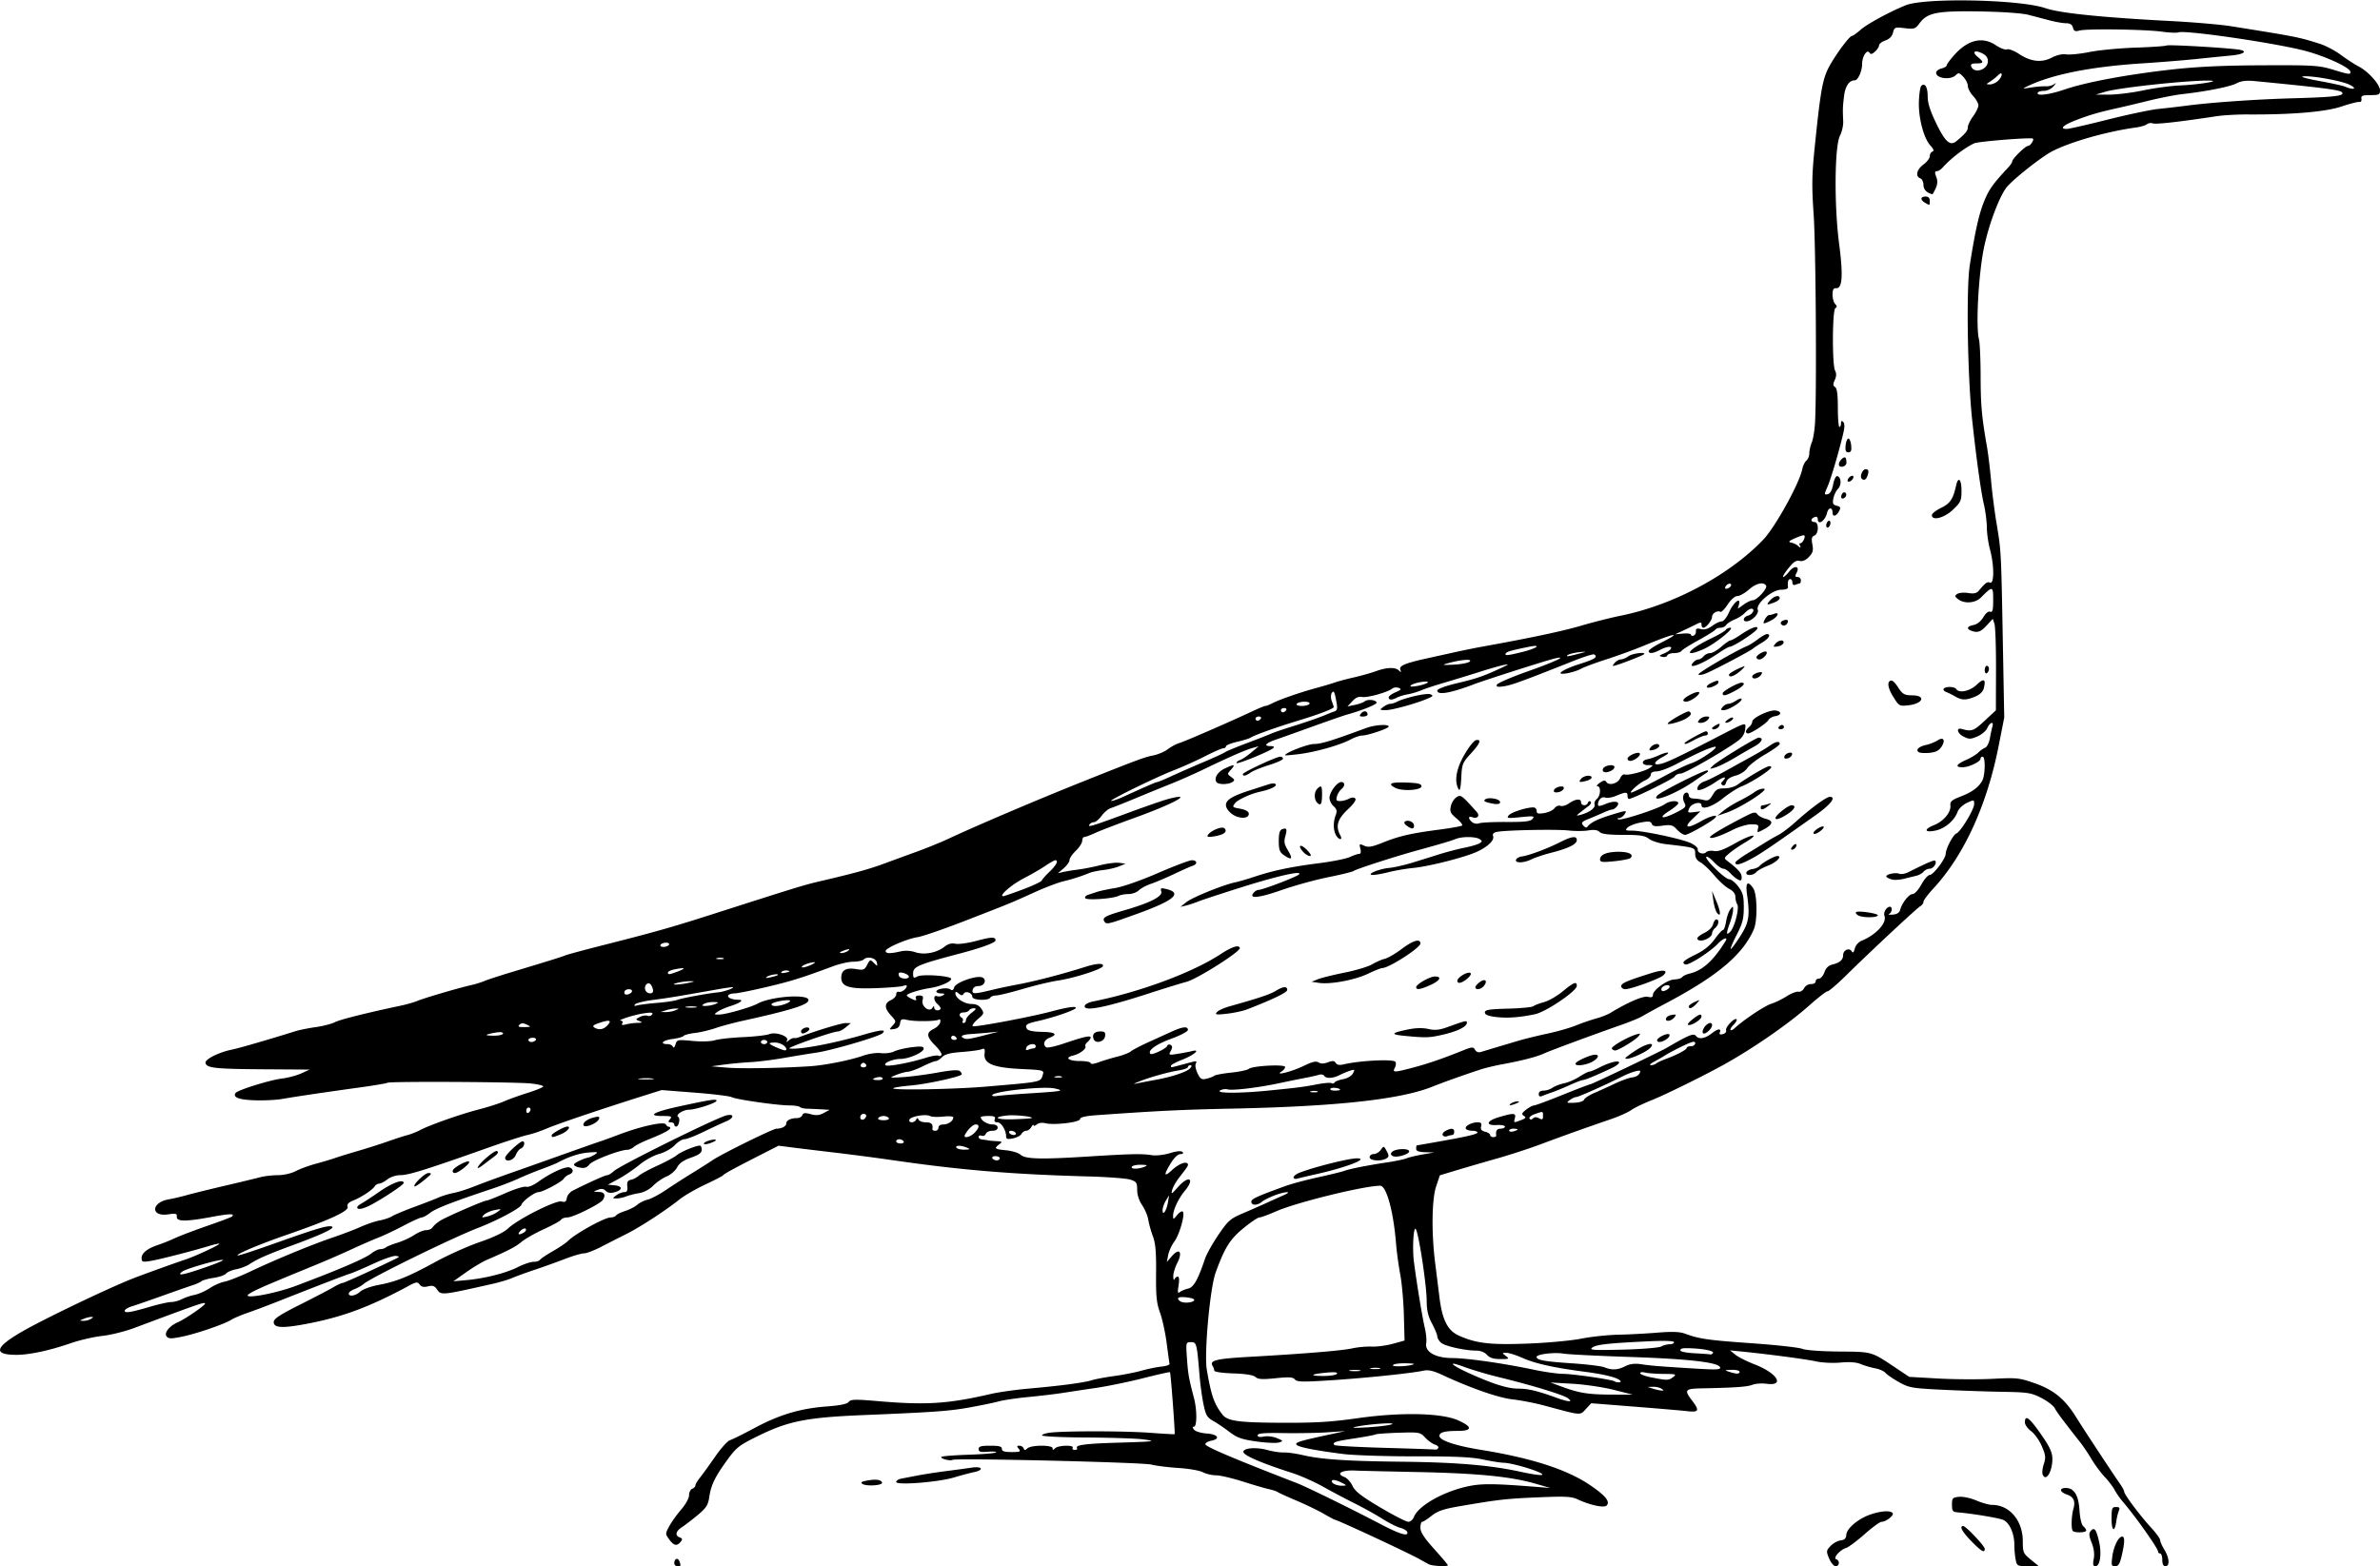 <?xml version="1.0"?>
<svg xmlns="http://www.w3.org/2000/svg" width="1055.625" height="694.688" viewBox="0 0 1055.625 694.688">
  <path d="M299.063 693.337c0-1.984 1.586-2.627 2.245-.911.802 2.09.738 2.262-.84 2.262-.773 0-1.406-.608-1.406-1.351zm334.687.499a244.863 244.863 0 01-4.219-2.32c-4.974-2.791-36.484-17.453-37.51-17.453-.207 0-2.398-1.177-4.87-2.615-2.472-1.438-7.87-4.045-11.995-5.792-4.125-1.748-7.922-3.476-8.437-3.84-.516-.364-2.256-.944-3.868-1.288-1.611-.344-6.83-1.87-11.599-3.39-4.768-1.52-10.115-2.763-11.882-2.763-1.767 0-4.406-.617-5.864-1.37-1.458-.755-6.306-1.6-10.775-1.88-4.468-.28-9.898-.957-12.068-1.506-3.983-1.007-86.717-2.976-88.138-2.097-1.037.64-5.702-.595-4.978-1.319.32-.32 5.748-.75 12.064-.958 6.315-.208 11.78-.666 12.142-1.018.363-.352-1.219-.49-3.515-.308-3.342.266-4.175.033-4.175-1.168 0-1.194 1.053-1.501 5.156-1.501 3.958 0 5.156.327 5.156 1.406 0 1.047 1.107 1.407 4.334 1.407 3.745 0 4.175-.191 3.166-1.407-.951-1.146-.9-1.406.276-1.406.793 0 1.636.527 1.872 1.172.344.937.679.937 1.672 0 1.63-1.538 11.18-1.578 11.18-.047 0 .875.25.875 1.125 0 1.369-1.369 8.62-1.543 7.781-.188-.318.516.103.938.938.938.834 0 1.27-.4.967-.89-.808-1.306 4.037-1.926 18.252-2.337 16.293-.47 17.595-.651 10.78-1.497-3.093-.383-14.378-.743-25.077-.8-10.746-.055-19.453-.477-19.453-.94 0-.462 1.792-1.025 3.984-1.252 7.366-.764 32.952-.706 43.828.1 5.93.438 10.88.722 10.999.63.297-.23-1.721-27.163-2.062-27.51-.15-.152-5.491 1.048-11.87 2.666-6.38 1.619-15.817 3.562-20.973 4.319a2079.75 2079.75 0 00-15 2.255c-3.094.484-9.844 1.285-15 1.782-5.156.496-11.063 1.37-13.125 1.942-2.063.571-8.064 1.809-13.336 2.75-8.74 1.559-15.53 2.042-46.664 3.32-24.887 1.022-33.148 2.631-46.205 9.003-8.76 4.274-10.033 5.236-13.899 10.504-5.6 7.631-7.485 11.445-8.251 16.702-.536 3.675-1.309 4.908-5.045 8.043-2.427 2.036-5.573 4.456-6.99 5.377-2.895 1.879-3.331 3.781-1.067 4.65 1.224.47 1.292.845.354 1.975-1.651 1.99-3.014 1.69-5.055-1.109-1.753-2.403-1.753-2.503 0-5.791.98-1.84 3.365-5.182 5.298-7.426 2.013-2.336 3.516-5.07 3.516-6.396 0-1.274.633-2.56 1.406-2.856.774-.297 1.407-.961 1.407-1.476s.949-2.118 2.109-3.562c1.16-1.445 4.17-5.609 6.69-9.254 2.52-3.645 5.473-6.91 6.563-7.256 1.09-.346 5.99-2.778 10.888-5.404 10.97-5.883 20.259-8.662 31.865-9.536 6.072-.458 9.213-1.103 9.893-2.032.85-1.162 2.75-1.212 12.95-.34 21.492 1.836 30.986 1.226 50.292-3.23 3.351-.773 10.734-1.816 16.406-2.316 14.237-1.256 24.788-2.652 28.125-3.72 1.547-.496 5.976-1.326 9.844-1.845 3.867-.52 9.351-1.595 12.187-2.39 2.836-.796 6.844-1.616 8.906-1.823 2.063-.207 3.67-.755 3.574-1.217-.097-.461-.668-4.61-1.27-9.217-.601-4.607-1.931-10.698-2.956-13.534-1.535-4.247-1.842-7.323-1.74-17.458.092-9.365-.247-13.283-1.42-16.407-.849-2.257-1.762-5.534-2.03-7.282-.268-1.749-1.49-4.655-2.713-6.46-1.373-2.022-2.226-4.639-2.226-6.826 0-3.174-.32-3.65-3.047-4.532-1.676-.542-10.008-1.175-18.515-1.407-33.5-.91-56.095-2.772-86.029-7.087-9.43-1.36-19.324-2.649-29.284-3.817a2069.684 2069.684 0 01-15.553-1.887l-6.646-.843-8.822 4.501c-11.111 5.67-15.258 7.941-15.853 8.687-.258.324-3.845 2.171-7.97 4.107-4.125 1.935-9.187 4.868-11.25 6.517-6.101 4.88-17.653 12.4-23.56 15.337a843.8 843.8 0 00-11.127 5.66c-3.094 1.608-6.555 2.929-7.692 2.936-1.137.007-4.934 1.118-8.437 2.47-3.504 1.351-9.535 3.515-13.402 4.806-3.868 1.292-8.39 2.942-10.049 3.666-1.66.724-5.667 1.912-8.906 2.64-22.735 5.107-22.534 5.087-24.472 2.32-1.049-1.496-1.922-1.776-3.95-1.267-1.852.465-2.911.231-3.672-.81-.953-1.303-1.527-1.217-5.245.789-16.542 8.92-28.32 13.364-43.304 16.335-11.984 2.376-16.184 2.255-16.184-.469 0-1.459 2.549-3.155 11.492-7.646 6.32-3.174 12.988-6.654 14.819-7.734 1.83-1.08 3.722-1.964 4.205-1.964.721 0 13.649-5.881 23.317-10.608 2.129-1.041 2.151-1.128.358-1.394-1.052-.156-5.546 1.395-9.987 3.447-4.44 2.052-9.031 4.016-10.201 4.366-2.087.623-15.51 5.792-32.032 12.333-4.587 1.816-10.682 4.108-13.543 5.092-2.861.985-6.069 2.346-7.128 3.024-3.018 1.935-15.392 6.198-21.861 7.53-4.892 1.009-6.05 1-6.926-.057-1.277-1.538 1.169-4.67 4.906-6.283 3.21-1.384 12.058-7.43 12.088-8.26.034-.91-2.254-.124-31.382 10.772-4.125 1.543-10.524 3.13-14.22 3.526-3.695.397-10.023 1.867-14.062 3.268-9.18 3.184-18.218 5.12-23.906 5.12-10.893 0-9.639-3.573 3.907-11.128 10.59-5.907 36.59-18.321 47.344-22.606 3.827-1.525 19.814-7.298 23.437-8.463 4.29-1.38 15.661-6.674 15.24-7.095-.154-.154-2.17.291-4.479.99-7.924 2.395-22.232 6.052-26.104 6.671-3.511.562-3.875.434-3.875-1.353 0-2.194 2.65-4.252 7.541-5.853 1.782-.584 5.053-1.905 7.27-2.937 2.216-1.032 8.696-3.49 14.398-5.465 5.703-1.974 10.604-3.825 10.892-4.113 1.343-1.343-1.032-1.306-8.757.137-11.611 2.169-15.915 2.169-15.738 0 .119-1.459-.39-1.605-3.804-1.093-7.905 1.186-7.632-5.324.28-6.67 1.862-.316 5.496-1.167 8.074-1.89 2.578-.722 10.172-2.594 16.875-4.16 6.703-1.566 13.713-3.255 15.577-3.754 1.865-.498 5.393-.906 7.841-.906 2.556 0 5.903-.76 7.86-1.784 1.875-.98 5.94-2.468 9.034-3.306 3.094-.837 6.89-1.97 8.438-2.517 1.547-.547 6.187-1.977 10.312-3.178 4.125-1.2 10.032-3.086 13.125-4.19 3.094-1.105 6.94-2.349 8.547-2.765 1.607-.416 4.138-1.405 5.625-2.197 4.267-2.275 17.938-7.095 26.094-9.2 4.1-1.059 9.162-2.677 11.25-3.597 2.088-.92 6.855-2.632 10.594-3.806 3.738-1.173 6.797-2.447 6.797-2.832 0-.384-2.426-.964-5.391-1.289-6.57-.72-62.542-1.01-63.657-.33-.438.268-5.859 1.186-12.046 2.04-15.604 2.154-29.138 4.16-34.688 5.14-2.578.455-7.97.726-11.981.603-7.06-.217-9.937-1.261-8.753-3.178.821-1.328 15.205-5.83 20.734-6.49 2.578-.307 6.375-1.324 8.438-2.258l3.75-1.7-20.156-.131c-21.886-.143-25.608-.548-26.048-2.83-.313-1.626 6.064-4.796 11.985-5.958 2.771-.544 16.32-4.482 27.936-8.12 1.701-.533 5.743-1.344 8.983-1.803 3.24-.459 7.053-1.437 8.474-2.174 2.255-1.17 13.961-4.11 29.138-7.317 2.578-.544 5.953-1.513 7.5-2.153 3.115-1.288 18.771-5.878 23.907-7.008 1.804-.398 4.335-1.18 5.625-1.738 1.289-.559 6.773-2.353 12.187-3.986 17.155-5.177 21.981-6.68 23.906-7.449 1.032-.411 7.992-2.3 15.469-4.198 24.23-6.15 31.123-8.092 48.75-13.729 42.161-13.483 41.042-13.143 50.625-15.396 13.567-3.19 20.21-5.032 26.25-7.275 3.352-1.245 9.808-3.608 14.348-5.252 4.54-1.643 10.868-4.206 14.063-5.695 13.684-6.376 39.694-17.438 61.12-25.993 22.602-9.025 26.52-10.477 30-11.117 2.063-.38 5.016-1.632 6.563-2.783 1.547-1.151 3.867-2.391 5.156-2.755 2.267-.64 22.596-9.484 32.52-14.146 2.674-1.257 5.205-2.288 5.624-2.29.42-.004 1.817-.551 3.106-1.217 3.156-1.63 12.334-4.82 19.219-6.682 3.094-.836 6.89-1.964 8.437-2.505 1.547-.542 5.344-1.554 8.438-2.249 3.094-.695 7.47-1.928 9.727-2.74 4.942-1.78 8.7-1.89 10.297-.305.946.94 1.064.865.592-.375-.663-1.744 2.062-2.883 12.272-5.13l12.343-2.723c3.482-.77 8.652-1.817 11.488-2.328 21.737-3.917 35.633-6.859 44.05-9.328 5.407-1.586 13.211-3.561 17.343-4.39 23.483-4.707 48.355-17.952 63.522-33.825 5.259-5.505 16-24.912 17.252-31.174.307-1.537 1.14-3.278 1.852-3.868.711-.59 1.293-2.049 1.293-3.241 0-1.192.493-3.356 1.096-4.807.603-1.452 1.25-5.382 1.436-8.733.778-13.98.351-78.472-.61-92.344-.857-12.34-.788-17.493.387-29.062 2.441-24.05 3.383-29.84 5.682-34.932 2.21-4.894 9.639-15.225 10.948-15.225.376 0 2.069-1.214 3.763-2.697 3-2.628 12.392-7.746 19.954-10.872 8.45-3.494 50.731-2.639 62.076 1.255 6.441 2.21 24.954 4.11 55.58 5.705 10.055.524 22.079 1.558 26.72 2.3 29.222 4.665 29.883 4.796 39.374 7.783 2.578.811 6.8 3.04 9.38 4.952 2.582 1.912 6.122 4.216 7.868 5.118 4.29 2.22 9.461 8.007 9.467 10.597 0 1.879-.462 2.11-4.256 2.11-3.537 0-4.213.278-3.984 1.64.158.943-.24 1.535-.936 1.393-.666-.136-4.252.78-7.968 2.036-6.995 2.364-22.086 3.638-41.539 3.509-4.59-.031-10.875.33-13.97.802-16.23 2.475-26.781 3.661-28.09 3.16-.805-.31-1.986-.141-2.624.374-.638.515-2.848 1.169-4.91 1.452-12.826 1.76-28.789 6.286-37.031 10.497-4.757 2.43-17.631 12.607-20.345 16.082-3.244 4.153-7.851 16.426-9.97 26.554-2.443 11.684-3.737 35.004-2.263 40.782.395 1.547.728 8.93.74 16.406.022 12.815.483 17.938 2.83 31.406.54 3.094 1.356 9.844 1.815 15 .458 5.156 1.54 13.594 2.402 18.75 2.06 12.312 2.06 12.313 2.794 52.031l.632 34.22-2.495 12.655c-5.187 26.309-15.391 48.55-29.017 63.242-2.371 2.557-4.311 5.173-4.311 5.813 0 .64-.629 1.517-1.397 1.946-1.515.849-22.025 19.986-33.17 30.95-3.8 3.74-7.387 6.8-7.97 6.8-.584 0-4.26 2.847-8.168 6.328-9.234 8.223-25.405 19.381-38.55 26.6-9.092 4.992-25.732 13.166-31.214 15.332-3.61 1.427-7.725 3.416-9.146 4.422-1.421 1.005-5.429 2.802-8.906 3.991-10.983 3.758-21.965 7.684-31.166 11.142-4.899 1.84-13.547 4.665-19.22 6.277a1497.396 1497.396 0 00-17.947 5.226l-7.635 2.297-1.644 4.895c-1.934 5.762-2.13 20.667-.447 33.958a4948.49 4948.49 0 011.904 15.23c1.232 10.032 3.637 14.793 8.6 17.02 7.716 3.462 13.842 4.174 30.517 3.546 8.643-.325 19.301-1.303 23.684-2.175 4.383-.871 11.766-1.664 16.406-1.762 4.64-.098 12.497-.51 17.458-.917 6.496-.533 9.908-.414 12.188.425 6.412 2.36 10.14 2.897 29.607 4.273 10.932.772 21.057 1.89 22.5 2.484 1.515.625 8.363 1.127 16.216 1.19 14.861.12 14.314-.032 24.74 6.93l6.46 4.314 12.76.724c7.017.398 17.902.463 24.188.144 10.823-.549 11.822-.443 18.806 1.988 8.32 2.896 13.413 7.103 18.362 15.169 2.79 4.547 15.61 24.013 19.48 29.582.972 1.397 1.766 2.933 1.766 3.413 0 1.172 7.291 10.856 12.078 16.04 2.123 2.3 3.86 4.716 3.86 5.369 0 .653.842 2.568 1.872 4.256 2.232 3.662 2.467 7.288.472 7.288-.938 0-1.407-.937-1.407-2.812 0-1.547-.421-2.813-.937-2.813s-.938-.392-.938-.87c0-1.403-10.11-15.712-15.567-22.032-1.304-1.51-2.952-3.871-3.663-5.246-.712-1.375-2.687-3.975-4.39-5.776-1.704-1.802-4.337-5.347-5.852-7.879-1.514-2.531-3.75-5.868-4.969-7.415-7.766-9.86-10.387-13.368-11.38-15.236-.616-1.16-3.32-3.225-6.009-4.588-4.451-2.256-5.979-2.495-17.076-2.68-6.703-.11-18.726-.521-26.718-.912-13.622-.667-14.833-.881-19.344-3.42-2.646-1.489-5.325-3.326-5.953-4.083-.628-.756-2.682-1.664-4.563-2.016-1.882-.353-4.75-1.195-6.375-1.873-1.974-.825-4.942-1.047-8.953-.673-3.431.32-8.186.081-11.109-.559-4.527-.992-21.894-3.272-33.703-4.425l-4.22-.412 2.345 1.904c1.289 1.048 5.13 2.982 8.537 4.297 10.071 3.891 13.65 9.728 5.275 8.605-2.066-.277-4.86-.074-6.206.451-2.352.917-7.687 1.294-22.372 1.58-7.612.15-8.042.668-4.453 5.373 3.451 4.525 3.09 5.339-2.11 4.749-2.449-.278-13.034-1.182-23.523-2.01l-19.07-1.504-2.213 2.387c-2.888 3.116-1.62 3.209-18.638-1.367-4.086-1.098-10.418-2.332-14.07-2.742-6.32-.709-18.501-4.96-31.427-10.97-3.676-1.709-5.915-2.205-7.968-1.767-5.473 1.168-25.463 3.253-40.696 4.244-12.937.842-15.507.791-16.406-.324-.855-1.06-2.552-1.17-8.553-.558-5.922.603-7.79.489-8.937-.55-.958-.866-4.302-1.404-9.857-1.585-4.784-.156-8.413-.678-8.422-1.211-.007-.516-.296-1.38-.64-1.92-1.685-2.64 1.094-3.362 16.213-4.217 24.745-1.398 41.103-2.749 45.657-3.77 2.335-.523 6.18-.873 8.546-.778 2.366.095 6.622-.468 9.458-1.252l5.156-1.425-.287-11.132c-.158-6.122-.884-14.295-1.613-18.163-.73-3.867-1.563-9.984-1.853-13.593-1.159-14.409-4.268-25.782-7.05-25.782-7.072 0-37.063 7.365-46.046 11.308-3.453 1.515-6.842 2.755-7.531 2.755-.69 0-3.876 2.148-7.08 4.772-5.967 4.887-8.302 8.615-12.333 19.693-2.506 6.885-5.144 35.858-3.918 43.035 1.975 11.562 3.273 15.284 6.96 19.957 2.269 2.877 7.03 3.53 26.376 3.62 14.717.068 21.865-.36 33.234-1.987 19.27-2.759 37.361-2.408 44.813.87 6.566 2.888 6.505 4.727-.158 4.727-5.724 0-8.05.64-8.035 2.21.02 1.993 6.968 4.337 18.27 6.165 22.645 3.663 38.297 8.717 48.549 15.676 6.865 4.661 9.03 7.34 7.314 9.056-1.15 1.15-7.52-.224-12.931-2.793-2.571-1.22-5.466-1.362-17.383-.856-14.274.607-17.438.964-34.723 3.92-7.245 1.239-9.884 2.133-12.55 4.252-1.857 1.476-3.74 2.683-4.185 2.683-.445 0-.809 1.188-.809 2.64 0 1.93 1.638 4.459 6.094 9.406 3.351 3.721 6.093 6.963 6.093 7.204 0 .723-6.923.384-8.437-.414zm-9.595-14.34c-.207-.62-1.613-1.45-3.125-1.845-1.512-.394-5.07-2.19-7.905-3.992-2.836-1.802-8.32-4.851-12.188-6.777-3.867-1.925-10.195-5.273-14.062-7.44-3.867-2.165-9.984-4.889-13.594-6.05-14.625-4.71-22.287-8.085-21.79-9.6.536-1.634 6.002-1.938 10.784-.599 2.26.633 5.45 1.104 7.09 1.046 1.638-.057 5.51.486 8.604 1.208 7.994 1.866 19.466 2.635 43.125 2.892 24.878.27 39.754 1.514 53.227 4.448 6.085 1.326 9.97 1.803 9.768 1.2-.404-1.215-13.134-5.07-17.058-5.168-1.547-.038-5.766-.705-9.375-1.482-4.89-1.053-12.534-1.404-30-1.378-12.89.019-27.234-.447-31.875-1.036-13.227-1.677-20.453-3.158-20.823-4.266-.324-.975 1.676-1.56 15.667-4.58l6.094-1.314-7.969.541c-4.383.298-13.137.452-19.453.342-8.523-.148-11.485.095-11.485.944 0 .768.913.962 2.778.589 1.527-.306 4.129.013 5.781.707 2.866 1.205 2.907 1.294.9 1.931-1.158.368-5.654.165-9.99-.451-6.54-.928-8.589-1.656-11.998-4.26-2.262-1.726-5.506-3.918-7.21-4.87-2.663-1.487-3.263-2.515-4.266-7.311-.643-3.07-1.428-8.745-1.747-12.613-1.194-14.506-1.32-15-3.824-15-2.255 0-2.27.061-1.77 7.266.481 6.925.81 8.77 3.147 17.687 1.337 5.1 1.313 12.547-.04 12.547-.744 0-.722.399.074 1.358.62.747 3.065 1.486 5.433 1.641 5.096.335 6.451 2.367 2.151 3.227-1.61.322-2.772 1.056-2.58 1.631.39 1.17 13.213 6.598 40.505 17.142 4.303 1.662 23.938 11.283 37.031 18.143 8.77 4.595 12.707 5.76 11.968 3.542zm2.956-6.605c1.867-4.833 12.27-10.894 23.045-13.427 6.474-1.522 11.646-1.515 31.407.046l6.093.482-6.562-1.889c-11.085-3.19-25.537-4.622-52.227-5.174-14.072-.292-26.219-.574-26.992-.627-6.56-.453-9.844 1.266-5.492 2.876 1.105.409 2.687 2.164 3.516 3.9 1.168 2.445 3.936 4.594 12.289 9.535 5.93 3.509 11.53 6.38 12.445 6.383.915.002 2.03-.945 2.478-2.105zm-32.492-15.46c-1.67-.832-3.346-1.204-3.723-.827-.993.993 1.683 2.437 4.416 2.384 2.23-.043 2.196-.12-.693-1.557zm43.308-15.176c.296-.479-.378-1.16-1.497-1.516-1.12-.355-3.057-1.749-4.306-3.096-2.204-2.378-2.554-2.442-11.795-2.153-5.237.164-9.858.506-10.268.76-.41.253-4.575 1.035-9.256 1.739-8.567 1.287-10.087 1.791-8.92 2.959.35.35 10.44.91 22.422 1.247 11.983.337 22.078.684 22.435.771.356.087.89-.232 1.185-.711zm-20.583-10.52c2.2-.96-10.234-.105-15.938 1.098-2.482.523-.739.61 5.157.256 4.898-.294 9.75-.903 10.78-1.353zm78.248-11.447c-1.519-1.408-15.957-5.844-30.436-9.35-5.156-1.249-12.328-3.372-15.937-4.717-7.482-2.79-5.928-.904 2.343 2.843 10.7 4.847 17.164 6.873 21.909 6.869 4.41-.005 8.635 1.024 17.467 4.249 1.804.659 3.899 1.24 4.654 1.29 1.205.08 1.205-.065 0-1.184zm20.19-3.82c-4.641-1.173-12.868-2.388-18.282-2.7l-9.844-.568 5.157 1.895c7.656 2.813 11.67 3.447 22.03 3.478l9.376.029-8.438-2.134zm21.093-.53c-.773-.5-2.46-.874-3.75-.83l-2.344.079 2.344.75c1.29.413 2.977.787 3.75.83 1.25.07 1.25-.022 0-.83zm-18.328-3.637c-1.484-1.373-7.004-2.725-15.89-3.892-13.604-1.785-21.644-3.574-27.29-6.07-2.908-1.287-6.185-2.326-7.28-2.31-1.954.03-1.958.058-.173 1.407 1.686 1.275 1.507 1.376-2.433 1.376-3.062 0-4.728-.524-5.95-1.875-1.015-1.121-2.887-1.875-4.66-1.875-5.144 0-14.025-1.98-15.73-3.508-.903-.808-1.641-2.056-1.641-2.773 0-.718-1.055-3.286-2.344-5.707-1.742-3.272-2.348-5.85-2.36-10.035-.022-7.107-3.64-30.695-4.902-31.957-.992-.992-1.504 8.855-.759 14.605 1.256 9.694 3.686 24.449 4.83 29.334.579 2.47.86 5.496.624 6.727-.73 3.82 4.072 6.59 11.473 6.618 6.631.025 22.625 2.31 36.312 5.189 4.76 1 10.566 1.82 12.901 1.82 4.332 0 22.138 2.6 22.879 3.341.225.225 1.055.409 1.846.409.877 0 1.09-.321.547-.824zm23.54-1.49c1.66-1.257 1.29-1.38-4.274-1.419-3.352-.023-7.043-.297-8.204-.608-1.16-.31-2.109-.171-2.109.31 0 .482 2.215 1.31 4.922 1.84 7.147 1.399 7.661 1.392 9.664-.123zM593 609.325c.414-.67-1.126-.823-4.78-.477-7.104.674-7.69 1.464-1.088 1.464 2.892 0 5.532-.444 5.868-.987zm178.563-.888c0-.515-1.583-.895-3.516-.844-3.138.084-3.264.175-1.172.845 3.351 1.073 4.688 1.073 4.688 0zm-168.516-.661c-1.16-.224-3.059-.224-4.219 0-1.16.223-.21.406 2.11.406s3.269-.183 2.109-.406zm8.917-.92c-.896-.235-2.584-.243-3.75-.019s-.433.416 1.63.427c2.062.01 3.016-.173 2.12-.408zm108.888-.86c2.146-1.07 4.204-1.326 7.141-.885 4.516.677 7.59.924 24.234 1.945 9.039.555 11.056.45 10.721-.556-.747-2.24-13.879-3.753-40.135-4.624-14.18-.47-27.37-1.131-29.312-1.47-4.008-.698-11.938.25-11.938 1.426 0 1.44 3.211 2.034 15.467 2.857 6.704.45 13.243 1.24 14.533 1.756 3.419 1.366 5.89 1.246 9.289-.449zm-93.743-.972c.215-.185-1.789-.336-4.453-.336-2.664 0-4.843.413-4.843.92 0 .826 8.262.307 9.296-.584zm132.683-4.94c.52-.842-3.806-1.784-9.323-2.032-4.226-.19-5.157-.014-5.157.968 0 .492 2.848 1.042 6.329 1.222 3.48.18 6.62.41 6.976.512.356.1.885-.201 1.175-.67zm-23.035-2.834c1.029-.55 2.741-1 3.806-1 1.066 0 1.937-.412 1.937-.916 0-.57-3.98-.733-10.547-.434-18.216.832-23.927 1.454-25.701 2.803-1.488 1.13.329 1.256 13.458.928 8.348-.21 16.02-.83 17.047-1.38zM40.313 585c1.25-.808 1.25-.903 0-.857-.774.028-2.25.414-3.282.857-1.875.806-1.875.806 0 .857 1.032.029 2.508-.357 3.282-.857zm26.718-5.525c3.61-1.056 7.617-1.935 8.906-1.953 1.29-.019 3.417-.594 4.73-1.278 1.31-.685 3.835-1.535 5.609-1.89 1.773-.355 4.823-1.703 6.777-2.996 1.955-1.293 4.915-2.59 6.578-2.883 1.664-.293 6.822-2.33 11.463-4.526 11.247-5.325 27.335-11.957 36.562-15.073 4.125-1.393 9.665-3.51 12.312-4.704 2.646-1.194 6.443-2.474 8.437-2.844 1.995-.37 4.47-1.208 5.501-1.861 1.031-.654 5.461-2.512 9.844-4.13 4.383-1.617 9.297-3.523 10.921-4.235 1.624-.712 4.548-1.593 6.498-1.96 1.95-.365 6.106-1.684 9.235-2.93 3.13-1.245 10.33-3.894 16.002-5.886 5.672-1.992 16.43-5.803 23.906-8.469 7.477-2.666 14.649-5.188 15.938-5.605 1.29-.417 5.086-1.796 8.438-3.064 9.674-3.66 19.75-5.854 20.596-4.484.389.63.976 1.108 1.305 1.064a.623.623 0 01.688.535c.115.794-3.003 2.451-9.464 5.032-2.836 1.132-5.823 2.645-6.637 3.362-.814.717-2.13 1.303-2.924 1.303-3.277 0-15.31 4.625-16.79 6.454-1.242 1.534-2.238 1.844-4.483 1.395-1.587-.318-2.641-.974-2.341-1.458.508-.823 4.333-2.603 6.456-3.005.515-.098 1.781-.712 2.812-1.364 1.628-1.03 1.256-1.14-2.812-.825-4.161.321-8.72 1.812-13.85 4.528-.913.484-4.077 1.76-7.03 2.834-2.954 1.076-7.538 2.955-10.188 4.177-2.65 1.221-7.924 3.254-11.72 4.518-17.482 5.82-25.053 8.76-27.487 10.674-1.449 1.14-3.14 2.072-3.758 2.072-.618 0-4.254 1.65-8.08 3.665-3.826 2.016-8.853 4.396-11.172 5.29-2.318.893-7.59 3.188-11.715 5.101-4.125 1.913-11.086 4.95-15.469 6.747-23.552 9.663-27.56 11.406-30.082 13.08-4.065 2.699 10.925.13 20.707-3.547 19.306-7.26 30.576-12.103 33.483-14.39 1.317-1.036 3.097-1.883 3.956-1.883s1.962-.349 2.452-.775c.49-.426 2.789-1.352 5.109-2.058 2.32-.707 5.688-2.256 7.483-3.445 1.796-1.188 4.2-2.16 5.344-2.16 1.144 0 2.417-.566 2.83-1.259.412-.692 1.838-1.96 3.17-2.817 2.73-1.758 19.488-9.049 20.799-9.049.468 0 4.239-1.49 8.379-3.31s8.25-3.08 9.134-2.8c.937.298 3.217-.656 5.473-2.29 5.287-3.83 12.085-6.917 13.79-6.262 1.905.73 1.783 2.397-.23 3.136-.902.332-1.98 1.167-2.397 1.857-.844 1.4-9.325 5.919-11.108 5.919-1.756 0-7.201 4.003-7.627 5.607-.398 1.5-10.695 6.991-19.415 10.355-11.51 4.439-47.715 22.186-50.612 24.808-.783.708-2.582 1.728-4 2.267-1.416.538-2.575 1.411-2.575 1.94 0 1.584 3.025 1.086 5.095-.84 1.07-.995 4.66-2.305 8.03-2.93 7.927-1.472 13.274-3.635 25.457-10.3 5.494-3.006 14.308-6.946 19.586-8.756 6.18-2.119 10.635-4.27 12.511-6.042 4.348-4.106 21.143-12.576 23.675-11.94 1.628.409 2.142.072 2.377-1.558.165-1.144 1.354-2.612 2.643-3.262 7.114-3.59 14.382-6.849 15.27-6.849.559 0 1.887-.813 2.951-1.807 2.688-2.509 45.54-23.704 49.982-24.722 3.53-.808 3.402 1.164-.174 2.658-1.846.771-6.376 2.872-10.066 4.668-3.69 1.796-7.508 3.266-8.483 3.266-.975 0-2.91 1.201-4.298 2.67-1.413 1.495-4.44 3.187-6.873 3.843-2.391.644-6.335 2.813-8.763 4.82-2.43 2.007-6.565 4.813-9.192 6.236l-4.776 2.587 3.05.298c3.584.35 3.48 2.108-.184 3.088-1.695.453-2.965.24-3.852-.648-.957-.956-1.93-1.081-3.505-.45-2.146.86-2.14.875.398.934 2.555.058 3.22 1.347 1.827 3.54-1.135 1.785-13.202 7.769-15.668 7.769-1.221 0-2.5.452-2.842 1.006-.342.553-3.777 2.443-7.633 4.2-3.856 1.758-8.285 4.268-9.842 5.578-2.642 2.223-6.048 3.996-15.3 7.966-2.065.886-6.284 3.403-9.375 5.593l-5.62 3.981 5.625-.503c8.288-.74 17.663-3.101 22.942-5.776 2.558-1.297 5.695-2.357 6.971-2.357 1.276 0 2.565-.397 2.864-.88.299-.485 2.857-2.204 5.684-3.822 2.828-1.617 5.84-3.647 6.695-4.51 3.227-3.259 16.3-10.476 18.976-10.476 1.018 0 2.093-.391 2.388-.87.295-.477 2.113-1.373 4.04-1.99 1.926-.616 4.346-1.857 5.377-2.757 1.031-.9 3.113-1.93 4.626-2.29 1.513-.359 5.099-2.246 7.969-4.193 2.87-1.948 8.17-5.356 11.78-7.574 3.61-2.219 7.708-4.819 9.109-5.778 3.916-2.683 26.751-13.923 28.285-13.923 2.324 0 4.325-1.084 4.325-2.344 0-1.348 2.035-2.343 4.794-2.343 1.005 0 2.054-.591 2.331-1.313.392-1.02 1.216-1.117 3.703-.43 2.407.665 3.842.535 5.795-.525l2.596-1.407-3.75-.214c-2.063-.117-4.874-.24-6.247-.272-1.373-.032-2.815-.375-3.203-.761-.389-.387-2.461-.703-4.606-.703-5.318 0-23.703-2.635-25.647-3.675-.867-.464-8.204-1.36-16.306-1.991l-14.73-1.148-9.631 3.042c-18.198 5.75-36.824 12.07-41.505 14.083-2.578 1.108-6.375 2.376-8.438 2.816-2.062.44-9.867 2.968-17.344 5.616-27.153 9.618-35.223 12.153-38.758 12.173-2.156.013-4.559.774-5.986 1.896-1.31 1.031-2.938 1.875-3.617 1.875-.678 0-1.57.527-1.983 1.172-1.049 1.64-5.797 4.792-9.445 6.27-2.213.895-2.93 1.687-2.566 2.832.603 1.9-8.116 5.908-27.176 12.489-12.167 4.201-23.504 9.017-21.373 9.08.619.017 7.79-2.34 15.937-5.24 18.42-6.556 23.424-8.057 25.424-7.624 2.236.483-3.67 3.365-16.707 8.152-11.58 4.252-15.973 6.178-19.719 8.644-1.306.86-3.928 1.855-5.826 2.211-1.897.356-3.922 1.216-4.498 1.91-.576.694-3.017 1.547-5.424 1.895-2.407.348-4.863 1.02-5.457 1.492-.595.472-2.282 1.241-3.75 1.709-1.468.468-7.52 2.583-13.45 4.7-5.93 2.116-12.153 4.267-13.829 4.779-1.675.511-3.047 1.38-3.047 1.93 0 1.174 2.577.75 11.72-1.926zm91.406-43.94c0-.394.79-1.132 1.755-1.64.964-.51 4.651-2.93 8.193-5.38 5.731-3.963 10.712-5.716 10.658-3.75-.022.795-9.925 7.349-14.874 9.844-3.449 1.74-5.732 2.108-5.732.926zm114.9-5.349c1-.757 2.573-1.39 3.495-1.406 1.26-.023 1.61-.663 1.407-2.575-.204-1.918.191-2.634 1.605-2.91 1.031-.2 2.613-1.018 3.515-1.818.902-.8 4.664-2.833 8.361-4.518 3.697-1.685 7.54-3.764 8.539-4.62 1.704-1.458 8.354-4.214 10.171-4.214.451 0 .82.826.82 1.836 0 1.364-1.23 2.27-4.778 3.516-3.346 1.176-5.19 2.474-6.156 4.331-.758 1.459-2.86 3.271-4.671 4.028-1.811.757-4.485 2.596-5.942 4.086-1.606 1.643-4.068 2.94-6.254 3.297-1.983.323-4.574.983-5.759 1.466-1.184.482-3.058.877-4.163.877-1.969 0-1.973-.028-.19-1.376zm-89.587-4.076c0-1.33 4.794-5.798 6.222-5.798 1.873 0 1.656.32-2.472 3.638-2.063 1.657-3.75 2.63-3.75 2.16zm17.087-6.97c.437-1.39 6.49-4.628 7.238-3.872.694.702-4.77 5.034-6.356 5.04-.688.003-1.084-.523-.882-1.167zm11.038-1.137c0-1.479 7.583-8.063 8.578-7.447.754.465.387 1.212-1.16 2.366-1.244.927-3.422 2.579-4.84 3.672-1.418 1.092-2.578 1.727-2.578 1.41zm12.181-4.487c-.007-1.201 6.446-7.266 7.73-7.266 1.315 0 .732 2.605-.706 3.157-.781.3-1.826 1.61-2.32 2.913-.932 2.45-4.692 3.405-4.704 1.196zm88.131-6.276c0-.858 4.656-2.272 5.315-1.613.224.224-.881.855-2.454 1.403-1.573.549-2.86.643-2.86.21zm-67.5-3.696c0-.752 5.586-3.857 6.94-3.857 1.823 0 .063 2.179-2.69 3.33-3.798 1.586-4.25 1.642-4.25.527zm14.063-4.68c0-1.233 2.032-2.594 4.897-3.278 1.944-.464 2.435-.301 2.058.682-.83 2.164-6.955 4.45-6.955 2.597zm40.313-.114c0-.516-.685-.938-1.522-.938-1.245 0-1.31-.254-.354-1.406 1.01-1.217.559-1.406-3.353-1.406-7.008 0-3.915-1.797 7.277-4.228 14.003-3.042 16.702-3.453 16.702-2.548 0 .983-9.123 3.952-12.27 3.993-2.626.035-6.085 2.338-4.75 3.163 1.068.66.303 4.307-.902 4.307-.456 0-.828-.421-.828-.937zm230.625 77.806c0-.961-6.553-1.705-7.108-.807-.238.384.25 1.08 1.083 1.546 1.676.938 6.024.404 6.024-.74zm-2.7-5.008c2.478-.59 4.287-3.792 7.498-13.267.7-2.062 3.386-6.847 5.97-10.633 4.267-6.249 5.262-7.122 10.794-9.474a526.806 526.806 0 0010.781-4.739 638.518 638.518 0 017.5-3.38c4.145-1.815.342-1.604-4.434.247-2.202.853-4.67 2.119-5.483 2.812-1.946 1.658-4.614 1.613-4.614-.078 0-1.256 2.395-2.357 15.234-7.005 2.707-.98 9.141-2.702 14.297-3.827 5.157-1.125 10.43-2.415 11.719-2.868 2.753-.968 10.038-2.405 19.219-3.793 3.61-.545 7.406-1.346 8.437-1.78 1.032-.435 4.196-1.192 7.032-1.685l5.156-.894-3.985-.123c-2.862-.089-3.984-.52-3.984-1.53 0-.773.105-1.429.234-1.457.13-.028 3.61-.643 7.735-1.367 14.316-2.512 19.218-3.63 19.218-4.385 0-.418-1.03-.76-2.288-.76-1.259 0-2.536-.4-2.839-.89-.69-1.118 2.46-2.86 5.175-2.86 1.556 0 1.933.432 1.575 1.8-.344 1.319.129 1.951 1.766 2.362 1.23.31 2.237.976 2.237 1.481 0 .506.632.92 1.406.92.773 0 1.356-.316 1.295-.703-.327-2.073.308-3.047 1.986-3.047 1.031 0 1.875-.41 1.875-.91s-1.536-.816-3.413-.703c-5.348.324-4.911-1.82.71-3.49 6.58-1.953 7.72-1.887 7.119.415-.572 2.187-.625 2.17 2.757.884 2.099-.798 2.34-1.165 1.233-1.882-1.145-.741-.982-1.2.969-2.738 1.29-1.016 2.856-1.856 3.483-1.868.626-.011 6.36-2.13 12.742-4.708 6.382-2.578 11.898-4.688 12.258-4.688.697 0 30.695-14.314 33.86-16.157 9.931-5.78 12.009-6.623 13.031-5.283 1.258 1.648 4.014 1.187 7.014-1.173 2.642-2.078 4.265-2.288 3.564-.461-.354.92.043 1.158 1.359.814 1.021-.267 1.653-1.018 1.403-1.67-.498-1.298 3.754-5.789 4.642-4.901.302.302-.293 1.394-1.325 2.425-2.213 2.214-1.651 3.463.625 1.39 4.137-3.768 13.16-9.766 16.094-10.699 1.805-.574 4.892-2.079 6.862-3.345 1.97-1.266 4.29-2.162 5.156-1.99.867.171 2.019-.542 2.56-1.585.561-1.08 1.873-1.864 3.047-1.821 1.135.04 2.062-.487 2.062-1.172 0-.686.655-1.247 1.456-1.247.8 0 1.897-1.268 2.437-2.818.652-1.87 1.818-3.017 3.467-3.41 3.36-.801 4.828-2.087 4.828-4.228 0-2.2 2.713-3.408 3.78-1.682.569.92.946.594 1.398-1.208.362-1.442 1.655-2.895 3.111-3.496 6.446-2.66 11.23-7.928 10.032-11.048-.56-1.459.973-3.985 2.419-3.985 1.261 0 .977 2.589-.35 3.174-.644.284.078.425 1.604.312 1.878-.138 2.94-.81 3.281-2.08.851-3.152 3.915-7.03 5.556-7.03.873 0 2.56-1.846 3.857-4.22 1.267-2.32 2.946-4.234 3.73-4.254 1.627-.04 7.034-7.196 7.084-9.375.054-2.314 3.269-8.468 4.713-9.022 1.894-.727 7.91-10.66 7.91-13.06 0-1.972-.076-1.984-3.24-.498-1.823.857-3.624 2.588-4.12 3.96-1.367 3.78-5.49 7.335-9.57 8.251-5.05 1.135-5.67-.445-.919-2.346 4.307-1.723 7.661-5.767 7.306-8.808-.194-1.66.634-2.377 4.45-3.855 5.22-2.022 8.099-4.14 9.705-7.141 1.322-2.47 1.428-10.57.138-10.57a.928.928 0 00-.938.913c0 1.328-5.134 3.774-7.922 3.774-3.508 0-2.92-1.28 1.481-3.222 2.13-.94 4.588-2.424 5.463-3.299s2.243-1.841 3.041-2.147c.798-.306 1.737-2.173 2.088-4.147.35-1.975.854-4.329 1.119-5.231.733-2.496-1.074-1.958-2.275.677-.58 1.275-2.581 2.955-4.446 3.734-3.034 1.268-3.683 1.265-6.185-.029-2.72-1.407-3.263-4.042-.684-3.317 4.402 1.238 5.218.949 10.088-3.579l5.049-4.693.058-18.076c.032-9.942-.28-19.073-.692-20.29l-.75-2.213-2.663 2.916c-2.665 2.917-4.13 3.415-6.912 2.347-2.25-.863-1.78-1.949 1.096-2.528 1.566-.315 3.258-1.675 4.31-3.463 1.058-1.798 2.244-2.748 3.047-2.44 1.04.398 1.314-.692 1.314-5.206 0-6.261-.224-6.306-5.428-1.076-2.498 2.51-7.33 2.878-10.095.769-1.578-1.204-1.633-1.517-.414-2.354.773-.53 2.944-.72 4.823-.42 2.489.396 3.763.135 4.688-.96 3.104-3.677 3.748-4.142 5.047-3.644 1.876.72 1.86-7.64-.027-14.671-.76-2.836-1.395-7.266-1.409-9.844-.014-2.578-.611-7.219-1.328-10.312-1.296-5.589-3.294-19.977-5.143-37.032-2.094-19.312-2.719-58.58-1.096-68.906 2.361-15.032 4.036-22.552 6.263-28.113 2.169-5.419 3.982-7.99 10.678-15.144 1.034-1.104 1.879-2.35 1.879-2.768 0-1.209 5.876-6.944 7.115-6.944.959 0 2.78-2.85 2.048-3.205-1.245-.602-24.237 1.25-26.038 2.097-4.328 2.038-10.378 6.683-13.96 10.718-.801.902-1.985 1.64-2.631 1.64-.89 0-.941.616-.209 2.543.874 2.297.496 4.092-1.604 7.612-.102.17-1.065-.161-2.14-.737-1.181-.631-1.956-1.973-1.956-3.386 0-1.287-.633-2.583-1.406-2.88-2.297-.882-1.606-3.885 1.406-6.112 1.547-1.144 2.812-2.809 2.812-3.7 0-.892.528-1.809 1.172-2.04.818-.29.548-1.097-.891-2.667-2.986-3.255-5.368-12.374-5.109-19.562.12-3.347.586-6.454 1.036-6.903 1.58-1.58 2.855.487 2.855 4.626 0 2.988 1.1 6.444 3.851 12.101 3.953 8.126 6.127 10.042 8.851 7.803 3.977-3.27 5.11-4.645 5.11-6.203 0-.931 1.055-3.122 2.344-4.87 1.29-1.747 2.344-3.916 2.344-4.82 0-.905-1.055-2.783-2.344-4.174-1.289-1.391-2.344-3.39-2.344-4.441 0-1.052-.896-2.866-1.991-4.033-1.738-1.85-2.165-1.947-3.348-.763-2.29 2.289-8.723 1.5-8.723-1.07 0-.708 1.055-1.553 2.344-1.876 1.289-.324 2.343-.963 2.343-1.421 0-.459 1.582-2.587 3.516-4.73 6.038-6.691 12.46-8.126 18.384-4.107 1.876 1.273 4.055 2.068 4.841 1.766.787-.302 3.173.604 5.302 2.013 5.25 3.474 10.034 4.017 14.568 1.654 2.216-1.155 4.677-1.7 6.479-1.436 1.598.234 6.233-.244 10.299-1.063s13.21-1.688 20.32-1.93c7.11-.243 13.292-.666 13.736-.94.859-.531 28.97 1.13 32.77 1.936 3.36.713 1.218 2.015-4.12 2.505-2.579.236-9.329.913-15 1.504-5.673.59-16.641 1.478-24.376 1.972-22.55 1.44-39.785 4.85-50.625 10.016-2.782 1.326-2.767 1.334 1.406.673 2.32-.367 5.23-.598 6.466-.513 1.236.086 2.923-.365 3.75-1.001.945-.727.84-.38-.283.936-1.072 1.257-2.851 2.093-4.453 2.093-1.467 0-2.667.476-2.667 1.058 0 1.294 5.553.522 11.953-1.662 9.45-3.224 27.053-6.531 46.757-8.784 11.62-1.328 23.017-1.875 40.815-1.959 22.64-.106 25.24.049 31.253 1.866 7.451 2.25 7.972 2.322 7.972 1.09 0-2.005-12.116-7.48-21.563-9.742-15.166-3.633-51.95-8.888-54.734-7.82-.747.287-4.03.15-7.296-.306-7.418-1.034-33.218-1.393-36.514-.509-1.992.535-2.546.294-2.959-1.287-.356-1.36-1.267-1.945-3.03-1.945-1.387 0-4.696-.574-7.354-1.276-2.657-.702-6.94-1.82-9.519-2.487-2.733-.706-11.723-1.322-21.562-1.477-18.889-.297-23.094.537-26.6 5.28-1.838 2.486-2.325 2.645-6.547 2.145-4.353-.515-4.59-.425-5.193 1.98-.417 1.658-1.582 2.85-3.412 3.487-1.529.533-2.78 1.496-2.78 2.139 0 .643-.801 1.895-1.781 2.781-1.337 1.21-1.959 1.328-2.487.473-1.03-1.667-3.232 1.673-3.232 4.903 0 3.236-1.823 7.365-3.252 7.365-2.494 0-4.235 2.563-4.777 7.031-.587 4.844-.616 5.748-.368 11.2.081 1.777-.566 4.625-1.439 6.328-2.402 4.69-2.608 30.92-.376 47.97 1.842 14.07 1.445 19.914-1.336 19.684-1.175-.097-1.577.633-1.577 2.86 0 1.644.524 3.513 1.164 4.153.868.868.89 1.335.083 1.833-1.368.846-1.471 25.193-.117 27.731.644 1.208.599 2.505-.144 4.134-.847 1.86-.817 2.538.138 3.129.856.529 1.22 3.281 1.22 9.225 0 4.66.317 8.472.703 8.472.387 0 .703-.717.703-1.594 0-1.103.3-1.294.976-.618.673.673.675 2.255.008 5.109-1.889 8.074-5.454 20.124-7.002 23.665-1.49 3.407-1.486 3.576.086 3.274 1.113-.215 1.919-1.644 2.455-4.353.478-2.42 1.24-3.887 1.903-3.669 1.713.564 1.839 4.037.205 5.67-.807.809-1.714 2.7-2.015 4.204-.452 2.257-.192 2.826 1.489 3.266 1.735.454 1.882.819.995 2.477-1.197 2.237-2.85 2.58-2.85.593 0-2.57-1.822-2.466-2.46.14-.88 3.594-4.102 5.672-4.102 2.647 0-.84-.55-1.166-1.407-.838-.773.297-1.406.917-1.406 1.377 0 .46.633.837 1.406.837 1.97 0 1.881 5.243-.102 6.004-1.171.45-1.37 1.321-.886 3.899.508 2.706.224 3.736-1.538 5.57-1.438 1.498-2.823 2.087-4.138 1.759-1.497-.374-2.71.433-5 3.325-1.663 2.1-2.688 3.818-2.278 3.818.411 0 1.642-1.122 2.736-2.495 2.289-2.87 4.82-2.335 3.207.677-.766 1.433-.667 1.818.466 1.818.792 0 1.44.633 1.44 1.407 0 .773-.177 1.406-.392 1.406-.216 0-1.06.256-1.875.569-.973.373-1.483.051-1.483-.937 0-.83-.422-1.507-.938-1.507-.932 0-1.298 1.277-1.007 3.516.095.733-1.017 1.171-2.974 1.171-4.061 0-11.432 6.27-10.433 8.875.666 1.735-2.639 5.124-5.04 5.167-1.868.033-1.354-1.982.64-2.503 2.103-.55 3.408-3.101 1.586-3.101-.677 0-1.96.805-2.85 1.79-.891.983-2.96 2.33-4.6 2.991-1.638.661-3.316 1.755-3.728 2.43-.412.674-1.548 1.226-2.523 1.226-.975 0-2.01.385-2.301.856-.291.47-3.664 2.575-7.495 4.678-3.83 2.103-7.229 4.249-7.55 4.77-.322.52-1.791.946-3.265.946-1.473 0-2.835.47-3.027 1.045-.191.574-1.176.852-2.187.616-1.634-.38-1.562-.543.647-1.455 1.368-.565 2.764-1.475 3.103-2.023.888-1.438-1.66-1.222-4.78.405-3.107 1.621-5.028 1.808-5.028.488 0-.508 2.53-2.201 5.625-3.763 9.853-4.974 5.834-4.225-7.97 1.486-4.124 1.706-11.507 4.393-16.405 5.97-4.899 1.576-9.961 3.457-11.25 4.181-1.29.724-4.032 1.615-6.094 1.98-6.077 1.076-2.247-1.684 5.86-4.223 6.357-1.992 7.85-3.007 6.05-4.12-.41-.253-4.312.955-8.672 2.686-23.2 9.209-27.699 10.856-31.138 11.406-2.893.463-3.66.315-3.341-.643.228-.684 6.296-3.32 13.484-5.859 12.428-4.388 18.45-7.255 12.132-5.776-3.61.846-30.703 9.493-35.625 11.371-10.412 3.973-16.406 5.016-16.406 2.854 0-.726 3.476-2.015 8.95-3.318 8.645-2.058 11.62-3.092 19.643-6.834 3.263-1.521 3.385-1.678.938-1.21-1.547.297-6.61 1.743-11.25 3.213a893.757 893.757 0 01-15.469 4.73c-3.867 1.132-8.316 2.61-9.886 3.285-1.57.674-4.265 1.475-5.988 1.779-1.724.303-3.892.957-4.818 1.453-2.2 1.178-3.683 1.145-3.683-.081 0-.54 1.371-1.564 3.047-2.274 2.514-1.065 2.758-1.403 1.394-1.935-.909-.354-2.174-.23-2.812.275-2.104 1.666-11.091 4.18-13.378 3.744-1.553-.297-2.904.284-4.388 1.887l-2.144 2.317 3.281-.687c1.805-.377 3.785-1.092 4.402-1.587 1.314-1.058 4.959-.669 5.245.56.182.785-6.315 3.431-12.928 5.265-1.547.43-8.297 2.763-15 5.187-6.703 2.423-14.186 5.09-16.628 5.928-4.726 1.619-5.8 2.927-2.403 2.927 1.243 0 1.708.33 1.171.831-1.579 1.474-16.359 7.491-16.359 6.661 0-.441.738-1.051 1.64-1.355.903-.303 3.118-1.797 4.923-3.319l3.28-2.767-2.812.798c-3.2.907-10.646 4.167-21.562 9.441-4.125 1.993-10.664 4.887-14.531 6.43a1483.009 1483.009 0 00-15.938 6.512c-4.898 2.037-9.78 3.976-10.846 4.308-1.067.332-2.873 1.866-4.013 3.407-1.14 1.542-2.667 2.803-3.395 2.803-.728 0-1.611.467-1.964 1.038-.838 1.356.685.894 17.406-5.27 7.476-2.757 15.28-5.461 17.343-6.01 12.188-3.241 3.204 1.842-14.604 8.263-7.436 2.682-15.31 5.7-17.495 6.709-2.186 1.008-4.4 1.833-4.922 1.833-.521 0-.947.765-.947 1.7 0 .934-1.266 2.912-2.813 4.394-1.547 1.482-2.812 3.338-2.812 4.124 0 .787-1.16 2.426-2.579 3.643l-2.578 2.213 2.344-.55c1.29-.302 4.242-.783 6.563-1.068 2.32-.285 6.76-1.16 9.868-1.944 3.108-.785 6.905-1.26 8.438-1.057l2.787.37-2.747 1.16c-1.511.638-4.675 1.386-7.031 1.662s-5.128.848-6.16 1.27c-3.734 1.53-7.582 2.765-11.718 3.759-2.32.557-8.016 2.729-12.656 4.826-11.263 5.088-9.804 4.488-30 12.346-9.797 3.812-19.605 7.21-21.794 7.552-4.895.764-14.3 4.824-14.3 6.173 0 1.172 2.062 1.228 6.564.18 2.066-.48 4.497-.354 6.56.34 3.964 1.335 9.507.302 12.96-2.413 1.637-1.288 3.171-1.706 4.884-1.33 1.374.302 5.604-.284 9.4-1.302 6.63-1.779 8.382-1.817 8.382-.183 0 .989-6.138 3.258-15.469 5.72-18.93 4.993-21.093 5.905-21.093 8.897 0 2.122.22 2.28 1.913 1.373 2.157-1.155 14.962-.252 14.962 1.055 0 1.278-4.82 3.379-9.375 4.086-4.779.742-10.316 2.5-10.305 3.27.004.284 1.024.986 2.266 1.562 1.825.846 2.165.801 1.768-.234-.321-.836.2-1.281 1.501-1.281 1.597 0 1.89.419 1.47 2.109-.658 2.658 3.002 5.493 4.349 3.368.593-.937.801-.959.812-.087.007.645.647 1.172 1.42 1.172.774 0 1.406-.37 1.406-.823 0-.452-.632-1.348-1.406-1.99-1.75-1.451-1.864-4.126-.15-3.468.692.265 1.852.106 2.579-.354 1.003-.635.813-.84-.788-.85-1.16-.008-2.11-.388-2.11-.843 0-1.23 4.985-1.96 6.25-.915.756.626 1.28.314 1.7-1.012.671-2.112 9.783-5.336 12.326-4.36 2.284.876 1.108 3.831-1.533 3.852-1.505.012-2.435.63-2.653 1.76-.367 1.904.671 1.881 9.223-.204 2.32-.566 6.75-1.5 9.844-2.075 8.534-1.586 20.086-4.577 31.204-8.078 4.871-1.534 7.98-1.629 7.513-.229-.459 1.376-12.902 5.358-19.967 6.39-3.094.452-10.055 2.118-15.469 3.702s-10.768 2.892-11.898 2.907c-1.13.015-2.315.45-2.633.965-.926 1.498-7.969 1.172-7.969-.368 0-1.754-2.95-2.802-3.838-1.365-.55.89-1.033.873-2.184-.083-1.16-.962-1.478-.972-1.478-.05 0 2.07 3.938 4.678 7.06 4.678 2.092 0 3.46.65 4.439 2.11 1.33 1.982 1.237 2.259-1.527 4.596-1.617 1.368-2.653 2.78-2.302 3.139.625.638 25.697-4.06 34.986-6.555 6.832-1.835 10.781-2.408 10.781-1.565 0 .877-9.657 4.243-16.643 5.802-5.32 1.187-6.128 1.767-5.005 3.585.447.723 2.958 1.21 6.5 1.26 6.046.085 7.396 1.12 3.43 2.628-2.392.91-3.12 3.16-1.373 4.24.533.33 4.014-.434 7.734-1.697 8.89-3.018 11.92-3.698 11.92-2.675 0 .462-.628 1.362-1.396 1.999-.768.637-1.2 1.476-.96 1.864.656 1.06-2.451 3.435-5.417 4.14-3.989.948-2.068 2.442 3.14 2.442 2.549 0 4.633.418 4.633.93 0 .548 1.443.394 3.516-.376 1.933-.718 5.625-1.833 8.203-2.478 2.578-.646 5.32-1.704 6.093-2.353.774-.648 4.149-2.426 7.5-3.952l10.496-4.772c5.034-2.286 7.317-2.53 7.317-.784 0 .668-3.414 2.455-7.586 3.973-6.579 2.391-10.441 5.222-9.04 6.623.682.683 7.057-2.324 7.455-3.516.206-.62.879-.816 1.494-.435.84.518.858 1.18.073 2.646-1.006 1.88-.89 1.93 3.045 1.305 2.25-.358 5.145-.911 6.434-1.23 4.095-1.013.726 1.854-4.61 3.922-2.62 1.016-4.765 2.176-4.765 2.578 0 .907-.484.965 5.625-.675 6.303-1.692 5.934-1.688 5.304-.048-.286.747.121 2.646.907 4.22 1.214 2.434 1.8 2.771 3.936 2.262 1.38-.33 2.931-.92 3.447-1.315.515-.393 3.89-1.02 7.5-1.39 3.61-.372 7.113-1.117 7.786-1.657 1.73-1.388 16.12-2.13 16.12-.833 0 .557-.738 1.473-1.64 2.037-3.263 2.038 4.767-.025 9.947-2.555 3.709-1.812 5.418-2.208 6.525-1.51 1.016.642 2.356.623 4.157-.057 2.072-.782 2.833-.72 3.453.284.543.879 1.647 1.084 3.474.648 7.2-1.72 22.11-2.452 23.003-1.131.35.52.23 1.705-.267 2.635-1.155 2.158-.354 2.15 8.067-.077 6.654-1.76 12.913-3.906 21.765-7.464 4.444-1.786 4.967-1.826 5.74-.445.528.942 1.52 1.313 2.61.975.968-.3 3.975-1.208 6.682-2.016l9.843-2.939c2.707-.808 8.508-2.234 12.89-3.168 4.384-.934 10.08-2.56 12.657-3.612 2.578-1.052 6.586-2.435 8.906-3.073 2.32-.638 5.215-1.767 6.432-2.508 7.767-4.73 14.6-7.665 16.65-7.15 1.606.402 2.23.166 2.23-.845 0-2.172 6.381-6.756 9.55-6.862 1.553-.051 3.098-.514 3.434-1.027.336-.514 1.876-1.236 3.423-1.606 5.626-1.345 10.544-5.822 15.798-14.382 1.26-2.052-1.108-1.26-3.338 1.117-3.38 3.603-13.05 9.793-14.457 9.253-1.935-.742-.808-1.803 4.86-4.576 3.425-1.676 6.162-3.911 8.11-6.623 1.616-2.251 3.284-4.093 3.706-4.093.422 0 1.036-1.679 1.364-3.73.328-2.052 1.164-4.478 1.857-5.391 1.188-1.566 1.259-1.554 1.248.215-.007 1.03-.62 3.562-1.362 5.625-1.743 4.838-1.725 5.903.07 4.108 1.953-1.953 4.17-10.576 3.14-12.205-.446-.703-.817-2.217-.825-3.364-.01-1.35-.984-2.586-2.764-3.507-1.512-.782-4.476-3.47-6.587-5.972-2.11-2.503-4.88-5.11-6.156-5.792-1.597-.855-2.32-2.038-2.32-3.797 0-2.771.104-2.737-13.125-4.282-2.836-.331-6.162-1.388-7.392-2.349-1.834-1.433-3.885-1.747-11.418-1.747-6.539 0-9.552-.37-10.47-1.288-.895-.895-2.42-1.104-4.989-.684-2.035.333-6.02.343-8.856.022-5.366-.608-27.9-.156-31.726.637-1.464.303-2.017.916-1.662 1.843.712 1.855-2.454 4.882-7.394 7.067-5.629 2.49-21.134 6.409-28.002 7.077-3.161.308-8.05 1.14-10.866 1.85-2.816.709-5.98 1.272-7.031 1.251-3.452-.067 2.592-2.7 7.14-3.109 2.24-.201 7.025-1.288 10.635-2.415 3.61-1.127 9.093-2.836 12.187-3.798 3.094-.962 7.945-2.214 10.781-2.782 2.836-.568 5.79-1.443 6.563-1.945 1.25-.812 1.25-1.016 0-1.836-1.78-1.169-7.682-1.22-10.503-.09-2.208.884-6.908 2.277-17.622 5.223-9.504 2.613-26.618 8.152-27.656 8.95-.516.397-5.578 1.65-11.25 2.784-5.672 1.135-15.021 3.708-20.776 5.718-10.215 3.57-14.746 4.006-12.415 1.197.592-.713 1.622-1.297 2.288-1.297 1.746 0 16.665-5.704 17.778-6.798 1.958-1.924-8.827.456-24.844 5.48-9.024 2.832-17.883 5.738-19.688 6.46-1.804.722-4.336 1.56-5.625 1.86l-2.343.55 2.57-2.078c2.595-2.098 16.455-7.712 21.751-8.811 1.576-.327 5.397-1.44 8.491-2.473 8.178-2.73 16.387-4.452 28.594-5.995 5.93-.75 12.11-1.986 13.735-2.747 1.625-.762 3.464-1.385 4.086-1.385.738 0 .928-.812.547-2.33-.546-2.178-.436-2.263 1.673-1.302 1.838.837 3.373.582 8.26-1.373 7.336-2.935 12.402-4.102 24.971-5.752 5.333-.7 9.951-1.529 10.263-1.84.311-.312-.832-1.734-2.54-3.16-2.657-2.218-3.017-3-2.49-5.398.338-1.543 1.464-3.335 2.5-3.983 1.954-1.22 2.14-1.084 8.983 6.527 1.569 1.745.263 3.21-2.064 2.317-1.774-.68-1.753.74.033 2.222.767.636 2.138.866 3.047.51.909-.356 6.355-.624 12.103-.596 8.254.04 10.699-.248 11.633-1.374 1.048-1.262.44-1.35-5.294-.765-5.785.59-6.349.506-5.277-.792 1.14-1.38 7.806-3.536 10.934-3.536.803 0 1.46.688 1.46 1.529 0 1.232.655 1.422 3.38.98 1.86-.302 3.908-1.27 4.552-2.15.652-.89 1.808-1.357 2.605-1.05.79.302 2.428-.146 3.643-.997 2.973-2.083 5.507-2.382 5.507-.65 0 1.693 2.486 1.878 3.075.229.23-.645.767-.846 1.193-.448.426.399-.043 1.314-1.043 2.034a92.69 92.69 0 00-3.694 2.84c-1.833 1.496-1.823 1.516.469.915 3.664-.961 6.55-3.113 6.02-4.49-.264-.69.172-1.795.969-2.457 1.719-1.426 1.945-5.66.302-5.66-.63 0-.162-.689 1.04-1.53 1.664-1.166 2.354-1.259 2.893-.388 1.105 1.789 5.082.741 6.113-1.61.512-1.168 1.412-1.938 2-1.713 1.475.567 8.857-1.344 11.106-2.875 1.753-1.194 1.713-1.259-.781-1.259-2.972 0-3.015-2.15-.053-2.642.988-.164 3.127-.902 4.751-1.64 4.431-2.014 6.007-1.537 1.968.596-4.13 2.18-4.672 3.989-.937 3.126 2.723-.629 8.507-3.378 24.609-11.698 13.835-7.148 13.16-6.961 12.787-3.546-.203 1.848-1.289 3.606-3.036 4.913-5.954 4.454-23.724 14.641-25.54 14.641-1.062 0-2.268.583-2.68 1.295-.65 1.124-18.661 9.955-20.302 9.955-.332 0-.604-.633-.604-1.406 0-1.76-.797-1.761-4.99-.01-1.838.769-4.042 1.13-4.896.802-1.559-.599-3.197 1-3.225 3.145-.01.818.907.739 3.377-.293 4.051-1.693 6.834-1.11 5.037 1.055-.637.767-1.57 1.395-2.073 1.395-.504 0-2.245.606-3.87 1.347a196.63 196.63 0 01-6.584 2.813c-3.116 1.257-3.46 1.67-2.427 2.916.662.797 1.452 1.114 1.756.703 1.475-2 4.377-3.463 10.792-5.443 6.633-2.046 6.95-2.066 5.894-.374-.615.983-1.754 1.821-2.532 1.862-.96.05-1.04.226-.245.546 1.439.58 18.04-4.86 20.492-6.717 2.035-1.54 5.994-1.856 5.994-.477 0 .509-1.791 2.056-3.98 3.438-5.256 3.318-3.231 3.855 2.908.772 4.328-2.174 4.726-2.625 3.817-4.324-1.104-2.063-.57-4.562.975-4.562.532 0 .967.588.967 1.307 0 .723.942 1.318 2.11 1.33 1.16.014 3.164.298 4.453.631 1.935.5 2.639.106 4.037-2.268 1.42-2.409 2.273-2.875 5.264-2.875 2.002 0 4.554-.747 5.807-1.7 2.926-2.226 11.163-7.161 13.251-7.941.903-.337 1.64-.227 1.64.245 0 1.111-8.883 6.86-13.124 8.495-1.805.695-5.535 3.08-8.29 5.3-4.64 3.742-9.523 5.332-9.523 3.1 0-1.938-4.387-.935-5.373 1.23-.93 2.042-.819 2.146 1.959 1.81l2.946-.356-3.502 3.346c-4.24 4.051-2.368 4.535 3.832.99 4.092-2.338 7.97-3.226 6.15-1.407-1.814 1.815-11.89 7.513-13.283 7.513-.781 0-2.393-1.05-3.582-2.333-1.897-2.047-2.686-2.262-6.417-1.75-3.295.451-4.376.267-4.793-.818-.435-1.135-1.367-1.246-4.918-.582-2.41.45-5.008 1.446-5.775 2.213-1.235 1.235-1.01 1.395 1.956 1.395 4.887 0 22.29 3.703 26.113 5.556 1.805.875 3.172 2.103 3.038 2.73-.332 1.56 2.475 2.513 3.724 1.264.556-.556 2.119-.79 3.472-.519 1.77.354 4.384-.598 9.307-3.387 7.624-4.32 11.705-4.68 4.46-.393-2.526 1.495-5.69 3.668-7.031 4.83-2.412 2.088-2.418 2.126-.564 3.552 4.656 3.58 6.094 5.237 6.094 7.019 0 1.537-.325 1.74-1.651 1.03-.908-.486-2.45-1.766-3.427-2.845-.976-1.08-2.384-1.962-3.129-1.962-.744 0-2.59-1.324-4.1-2.941-1.512-1.618-3.027-2.663-3.367-2.322-.91.909 8.3 9.95 10.137 9.95.86 0 2.67 1.449 4.02 3.219 2.06 2.702 2.454 4.188 2.454 9.251 0 5.014-.537 7.083-3.184 12.25-1.75 3.42-2.911 6.21-2.578 6.198.333-.01 2.227-2.56 4.207-5.667 3.86-6.054 4.335-8.967 3.006-18.454-.752-5.372.225-6.393 2.715-2.838 1.807 2.58 1.992 14.278.288 18.234-4.848 11.255-16.091 20.706-39.141 32.9-4.383 2.32-8.972 4.838-10.197 5.6-1.226.76-5.656 2.58-9.844 4.043-12.264 4.287-30.82 11.156-33.865 12.537-3.325 1.508-9.853 3.203-18.282 4.747-3.351.614-7.78 1.67-9.843 2.346-7.503 2.46-16.972 5.834-21.128 7.53-14.075 5.741-42.475 8.877-89.103 9.84-22.112.455-32.408.953-59.691 2.885-5.378.38-7.735.914-7.735 1.749 0 1.422-11.542 2.813-15.37 1.853-1.464-.368-3.033-.15-3.86.537-.767.637-1.407.79-1.423.34-.016-.45-.459-.08-.984.822-.526.903-1.547 1.64-2.269 1.64-.722 0-1.663.626-2.09 1.39-.427.763-2.136 1.66-3.796 1.991-2.381.476-3.02.291-3.02-.875 0-2.754-2.167-6.255-3.871-6.255-1.122 0-1.513-.476-1.156-1.406.419-1.09-.22-1.407-2.841-1.407-1.86 0-3.382.241-3.382.536 0 1.372 2.917 3.214 5.09 3.214 1.517 0 2.41.52 2.41 1.406 0 .88-.889 1.406-2.373 1.406-1.305 0-2.606.607-2.89 1.348a1.437 1.437 0 01-1.846.837c-.73-.28-1.329-.043-1.329.528 0 .57.739 1.102 1.641 1.18.902.079 2.063.241 2.578.36.516.12 2.203.28 3.75.357 2.546.125 2.657.256 1.172 1.383-2.443 1.855-2.088 2.163 3.057 2.658 2.583.248 5.44 1.123 6.347 1.944 2.173 1.967 8.74 2.152 29.737.838 19.546-1.223 24.086-1.319 28.594-.602 1.827.29 5.349-.112 7.949-.908 3.019-.925 4.989-1.11 5.578-.52.588.588.264.92-.918.94-1.15.018-2.797 1.625-4.444 4.337-3.076 5.065-2.813 6.04.741 2.746 2.76-2.557 5.874-3.895 6.834-2.935.63.63.32 1.158-3.679 6.262-1.358 1.735-2.75 4.208-3.093 5.497-.55 2.07-.262 1.934 2.47-1.171 4.92-5.593 7.827-4.042 3.076 1.64-2.775 3.318-5.14 8.38-5.14 11 0 1.74.12 1.716 1.795-.349.987-1.217 2.12-1.89 2.516-1.493 1.114 1.109-1.477 10.19-3.806 13.342-1.142 1.547-2.349 4.199-2.68 5.892l-.603 3.08 2.261-2.611c3.304-3.814 4.866-1.838 2.389 3.021-1.03 2.02-1.838 4.742-1.797 6.05.04 1.31.286 1.853.546 1.209.26-.645.914-1.172 1.452-1.172.624 0 .753 1.415.357 3.893-.496 3.1-.377 3.7.583 2.942.664-.523 2.312-1.215 3.664-1.537zm46.762-49.32c0-.564 1.16-1.484 2.578-2.046 6.16-2.442 21.621-6.342 25.368-6.4 6.036-.091-4.185 3.943-17.634 6.96-3.867.868-7.769 1.787-8.671 2.044-.903.256-1.641.005-1.641-.559zm33.75-8.947c0-.773.82-1.406 1.822-1.406 1.002 0 2.41-.84 3.128-1.865 1.28-1.828 1.332-1.818 2.588.53 1.097 2.05 1.085 2.519-.081 3.257-2.28 1.441-7.457 1.083-7.457-.516zm10.185-.547c-.94-.582-.992-1.052-.202-1.842 1.386-1.386 7.057-1.653 7.519-.353.475 1.338-5.704 3.192-7.317 2.195zm22.227-9.186c-.324-.524.238-1.397 1.25-1.938 2.56-1.37 3.838-1.23 3.838.421 0 .774-.387 1.407-.86 1.407-.474 0-1.486.24-2.25.532-.763.293-1.653.103-1.978-.422zm30.4-14.173c.774-.5 2.04-.886 2.813-.857.927.034.768.326-.469.857-2.577 1.107-4.057 1.107-2.343 0zm12.188-4.118c0-.943.8-1.507 2.135-1.507 1.174 0 2.967-.579 3.985-1.286 1.017-.708 3.325-1.59 5.13-1.961 1.805-.371 4.854-1.69 6.777-2.932 1.922-1.242 3.913-2.259 4.424-2.259.51 0 2.524-.819 4.473-1.82 4.455-2.288 8.701-3.352 8.701-2.179 0 .49-1.371 1.541-3.047 2.335-6.81 3.224-12.057 5.414-12.975 5.414-.534 0-3.16.994-5.834 2.21-2.674 1.214-6.128 2.639-7.675 3.165-1.547.527-3.551 1.265-4.453 1.642-1.166.486-1.641.248-1.641-.822zm16.415-13.709c.691-1.118 6.677-3.736 8.543-3.736 2.215 0 1.418 1.762-1.474 3.258-3.129 1.618-7.976 1.946-7.069.478zm22.023-2.24c0-.21 1.97-1.687 4.379-3.282 4.783-3.168 9.002-4.063 6.832-1.448-1.895 2.283-11.212 6.213-11.212 4.73zm-6.011-4.174c-.518-.838 6.637-5.025 10.69-6.257 2.067-.628 2.193-.537 1.093.79-1.433 1.725-8.925 6.27-10.337 6.27-.523 0-1.173-.361-1.446-.803zm-229.858-4.242c-.804-2.096.35-3.392 3.02-3.392 1.905 0 2.297.402 2.054 2.11-.357 2.513-4.226 3.49-5.074 1.282zm249.931.516c0-1.185 4.587-3.384 5.388-2.583.386.387-.115 1.302-1.116 2.033-2.01 1.47-4.272 1.761-4.272.55zm-112.031-1.956c-6.384-.62-6.036-1.274 1.498-2.822 3.46-.711 6.546-.787 9.061-.222 3 .674 4.881.473 8.815-.945 7.88-2.84 8.282-2.929 8.282-1.844 0 1.731-3.936 3.727-10.317 5.23-6.274 1.48-7.766 1.531-17.34.603zm132.383-2.655c.964-2.613 4.023-4.166 4.023-2.043 0 1.285-2.38 3.683-3.654 3.683-.536 0-.702-.738-.37-1.64zm-4.883-4.482c2.99-2.451 4.218-2.868 4.218-1.43 0 1.218-3.85 3.81-5.599 3.769-.929-.022-.444-.844 1.38-2.34zm-11.49-.674c.213-.645 1.388-1.318 2.612-1.497 1.943-.283 2.068-.134.984 1.172-1.468 1.77-4.15 2.011-3.595.325zm-75.698-.583c-3.28-.412-4.687-1.012-4.687-1.996 0-1.147 1.883-1.455 10.257-1.674 5.64-.147 10.703-.633 11.25-1.08.546-.447 2.68-1.265 4.743-1.82 2.062-.553 5.8-2.704 8.305-4.779 4.872-4.034 6.226-4.562 6.226-2.43 0 2.3-13.612 11.533-18.531 12.57-6.967 1.469-12.482 1.848-17.563 1.21zM539.7 448.956c.6-.724 3.13-1.889 5.619-2.588 13.209-3.714 17.915-5.286 20.463-6.837 3.349-2.038 5.157-2.192 5.157-.439 0 1.114-6.209 4.12-17.813 8.625-1.805.701-5.81 1.563-8.9 1.915-4.764.544-5.452.44-4.526-.676zm-58.528-2.937c.214-.643 1.831-1.455 3.593-1.804 20.62-4.092 44.087-12.788 56.553-20.956 5.075-3.326 8.16-4.327 8.6-2.79.438 1.525-18.827 13.745-23.708 15.039-2.47.654-9.764 2.902-16.209 4.995-20.149 6.543-29.786 8.387-28.83 5.516zm267.891.381c0-.432 1.153-1.311 2.56-1.953 2.554-1.163 2.556-1.162.793.787-1.824 2.015-3.352 2.547-3.352 1.166zm-120.937-8.511c0-1.303 6.04-4.764 8.314-4.764 3.254 0 2.289 1.835-1.986 3.775-4.396 1.996-6.328 2.298-6.328.989zm26.25-.023c0-.487.947-1.548 2.104-2.359 2.359-1.651 3.474-.365 1.62 1.868-1.274 1.535-3.724 1.858-3.724.49zm64.688-.445c0-1.298 2.43-2.353 13.33-5.788 5.502-1.733 7.756-1.334 5.364.952-1.608 1.536-14.28 6.165-16.875 6.165-1 0-1.82-.598-1.82-1.329zM585 435.957l-3.281-.494 2.812-1.121c1.547-.616 6.918-1.946 11.935-2.956s10.501-2.664 12.187-3.678c1.686-1.013 4.178-2.103 5.538-2.423 1.36-.319 4.724-2.272 7.475-4.339 5.115-3.843 8.334-4.787 8.334-2.443 0 1.883-13.96 10.872-16.887 10.872-.573 0-3.441 1.141-6.374 2.536-5.903 2.806-16.668 4.81-21.739 4.046zm61.485-1.294c.652-1.698 4.89-3.914 5.78-3.021.84.843-3.175 4.295-4.996 4.295-.7 0-1.053-.573-.784-1.274zm106.327-18.428c0-.524 1.447-1.643 3.216-2.486 1.867-.89 3.447-2.456 3.768-3.735.304-1.21.966-2.202 1.472-2.202 1.409 0 1.092 2.44-.487 3.75-.773.642-1.406 1.734-1.406 2.426 0 1.409-2.852 3.2-5.095 3.2-.807 0-1.467-.43-1.467-.953zm-263.019-7.567c-1.013-1.64.513-2.477 8.974-4.923 11.393-3.293 17.01-6.165 16.318-8.345-.47-1.482-.176-1.636 2.106-1.097 7.5 1.77 3.609 5.108-12.874 11.045-13.093 4.716-13.591 4.83-14.524 3.32zm334.297-2.694c-.759-.48-1.156-1.096-.883-1.369.828-.827 10.221.59 9.683 1.46-.666 1.078-7.057 1.011-8.8-.09zm-62.534-1.106c-.567-.7-1.296-3.173-1.619-5.493l-.587-4.219 1.922 4.583c1.972 4.7 2.122 7.4.284 5.13zm-280.177-6.475c-.308-.499.205-1.154 1.14-1.456.935-.303 2.754-.902 4.043-1.332 1.29-.43 4.972-1.212 8.183-1.737 3.283-.537 11.553-3.44 18.889-6.63 7.177-3.122 13.937-5.676 15.02-5.676 2.386 0 2.617 1.726.33 2.464-.902.292-4.593 1.929-8.203 3.639-3.61 1.709-8.24 3.672-10.292 4.362-2.052.69-4.477 1.993-5.39 2.895-.914.902-2.955 1.64-4.536 1.64-1.58 0-3.584.364-4.453.81-2.441 1.25-14.09 2.057-14.731 1.02zm358.152-8.202c-1.031-.205-2.252-.73-2.713-1.168-1.07-1.012 3.605-2.233 5.608-1.465.821.315 2.615.007 3.987-.684 8.058-4.063 11.487-5.536 11.907-5.116.964.963-.763 3.555-2.368 3.555-.913 0-2.146.586-2.74 1.302-.595.716-2.018 1.53-3.163 1.81-1.144.279-3.557.874-5.361 1.323-1.805.449-4.125.648-5.157.443zm-64.926-3.238c.212-.644 1.407-1.307 2.656-1.472 1.249-.166 2.693-.799 3.21-1.407 1.193-1.403 6.53-4.387 7.847-4.387 2.375 0-.395 2.855-4.169 4.296-2.267.866-4.602 2.152-5.188 2.858-1.34 1.616-4.881 1.707-4.356.112zm-4.917-4.333c0-.45 2.352-2.243 5.228-3.985a695.355 695.355 0 008.203-5.041c1.636-1.031 4.21-2.508 5.721-3.281 1.51-.774 4.885-3.332 7.5-5.685 6.82-6.138 13.714-11.19 15.27-11.19 2.997 0 .343 3.426-6.298 8.128-19.972 14.143-24.462 17.185-28.675 19.428-4.745 2.526-6.95 3.041-6.95 1.626zm-97.27-1.292c.211-.644 1.407-1.304 2.655-1.466 3.093-.402 11.17-3.414 16.79-6.263 5.28-2.675 7.512-2.962 7.512-.967 0 1.811-3.738 3.669-11.219 5.575-3.334.85-7.301 2.164-8.816 2.92-3.416 1.704-7.456 1.822-6.923.201zm37.27-.127c0-2.15 3.04-3.389 8.32-3.389 4.535 0 6.817 1.238 5.145 2.79-.445.413-3.657 1.042-7.137 1.399-5.361.55-6.328.427-6.328-.8zm-140.417-2.035c-1.678-1.176-2.084-2.367-2.084-6.124 0-3.338.412-4.821 1.447-5.218 2.073-.796 2.382-.118 1.443 3.158-.642 2.239-.427 3.55.953 5.82 2.628 4.32 2.082 5.054-1.759 2.364zm8.747-1.3c-2.712-2.996-1.204-3.798 1.65-.877 1.658 1.696 2.147 2.698 1.317 2.698-.725 0-2.06-.819-2.967-1.82zm217-2.42c.653-.786 1.38-1.236 1.616-1 .65.65-.671 2.429-1.804 2.429-.622 0-.55-.538.189-1.429zm-202.485-5.072c-1.207-2.255-1.244-5.784-.091-8.814.696-1.83.5-2.655-.938-3.957-.999-.904-1.816-2.576-1.816-3.716 0-2.5 3.361-7.012 5.224-7.012 1.712 0 1.727 1.828.026 3.178-.721.572-1.593 1.99-1.938 3.15-.512 1.724-.261 2.11 1.373 2.11 1.1 0 2.862-.461 3.914-1.025 1.233-.66 2.237-.702 2.821-.117.585.584-.619 2.337-3.382 4.927-4.473 4.193-5.408 7.37-3.318 11.276.635 1.187.647 1.813.033 1.813-.516 0-1.374-.816-1.908-1.813zm165.904.941c0-.72 6.995-4.845 15.748-9.286 3.652-1.853 4.468-1.985 5.3-.858.541.732 2.144 1.62 3.562 1.973 4.3 1.07 3.253 3.023-3.194 5.954-.339.154-.395-.565-.125-1.597.425-1.623.03-1.876-2.931-1.876-1.882 0-5.619 1.113-8.304 2.474-5.672 2.874-10.056 4.276-10.056 3.216zm-222.742-.863c1.28-2.072 6.314-4.13 7.413-3.032 1.484 1.485-.254 2.852-4.507 3.542-2.597.421-3.395.281-2.906-.51zm268.68-1.011c0-.88 2.924-2.878 4.212-2.878 1.035 0-.508 1.833-2.39 2.84-1.19.637-1.822.65-1.822.038zm-180.432-3.204c-1.087-.796-1.359-1.491-.732-1.878 1.426-.881 3.976.296 3.976 1.835 0 1.645-1.034 1.659-3.244.043zm163.557-3.37c0-1.23 5.565-5.68 7.103-5.68 2.118 0 1.557 1.593-1.244 3.534-3.263 2.262-5.859 3.212-5.859 2.145zm-239.063-.72c-2.461-.905-4.687-3.319-4.687-5.083 0-2.232 2.834-3.989 10.313-6.394 3.351-1.078 7.252-2.335 8.667-2.794 1.532-.497 2.789-.488 3.104.021.546.885-2.462 2.307-6.891 3.257-4.116.883-9.953 3.545-11.132 5.077-1.335 1.734-1.231 1.853 2.152 2.46 3.207.576 4.545 1.704 3.681 3.102-.663 1.073-2.847 1.222-5.207.354zm215.97-2.517c1.48-1.221 4.643-3.19 7.032-4.373 2.388-1.183 5.45-2.962 6.805-3.951 1.354-.99 3.241-1.65 4.192-1.467 2.161.416-10.629 8.584-16.64 10.627l-4.077 1.385 2.689-2.22zm16.53-1.505c0-.516.388-.938.861-.938.474 0 1.634-.267 2.578-.594 1.51-.523 1.49-.413-.157.907-2.173 1.742-3.282 1.953-3.282.625zm-196.703-2.078c-1.432-1.433-1.424-4.732.016-6.172 1.796-1.796 2.158-1.359 2.132 2.571-.027 4.248-.578 5.17-2.148 3.6zm78.11.452c-3.898-.746-4.721-1.234-3.429-2.033 1.373-.848 5.563-.251 6.27.894.654 1.057-.613 1.565-2.841 1.139zm72.721-3.609c1.42-1.71 21.636-11.814 22.304-11.146.244.244.268.55.053.679-.215.13-3 2.023-6.19 4.209-8.15 5.583-19.137 9.836-16.167 6.258zm-45.8-2.42c.228-.688 1.376-1.392 2.553-1.565 1.455-.212 2.009.088 1.729.938-.227.688-1.376 1.392-2.553 1.564-1.454.213-2.008-.088-1.728-.937zm-70.28-.967c-3.78-1.863-2.24-2.653 4.687-2.404 5.308.191 6.797.553 6.797 1.651 0 1.76-8.331 2.307-11.485.753zm27.537-.32c-1.405-3.662-.377-8.586 3.026-14.491 1.93-3.35 4.227-6.228 5.105-6.397 2.606-.502 1.843 1.48-2.299 5.974-3.562 3.864-3.92 4.716-4.18 9.94-.304 6.13-.724 7.392-1.652 4.974zm106.305.802c.027-1.468 1.406-2.862 3.466-3.504 1.14-.356 5.148-2.356 8.906-4.443 3.758-2.088 9.153-5.067 11.988-6.62 2.836-1.554 6.277-3.62 7.645-4.59 2.714-1.925 4.543-2.275 4.543-.87 0 .494-2.894 2.587-6.432 4.653-3.537 2.066-7.122 4.81-7.966 6.098-.886 1.353-3.075 2.757-5.18 3.324-2.426.653-3.816 1.637-4.158 2.944-.308 1.18-.944 1.695-1.595 1.293-.78-.482-.797-.954-.063-1.688 2.405-2.406.708-2.268-2.965.24-4.24 2.894-8.213 4.43-8.19 3.163zm-213.3-3.118c-1.113-1.8.555-4.505 3.696-5.995 4.219-2.002 4.92-1.886 2.794.463-1.741 1.924-1.74 1.984.085 3.318 1.594 1.165 1.658 1.484.456 2.245-1.862 1.177-6.297 1.157-7.032-.031zm161.723-1.398c1.258-1.516 4.688-1.939 4.688-.578 0 .455-.95 1.082-2.11 1.393-3.284.88-3.84.704-2.578-.815zm-149.991-2.11c.01-.82 14.901-7.752 16.632-7.741.644.004 1.172.412 1.172.907 0 .495-2.769 1.755-6.152 2.8s-7.063 2.538-8.177 3.319c-2.212 1.549-3.489 1.812-3.475.715zm159.744-1.318c-.34-.55-.037-1.369.674-1.819 1.874-1.187 4.79-1.03 4.368.235-.531 1.596-4.302 2.78-5.042 1.584zm48.875-2.546c2.16-2.04 18.963-12.307 20.142-12.307 2.364 0 1.477 2.047-1.628 3.757-1.951 1.075-6.08 3.46-9.173 5.3-3.094 1.839-6.876 3.714-8.404 4.166-2.734.81-2.749.795-.937-.916zm-38.003-2.953c0-1.279 4.508-3.284 5.393-2.399.81.81-2.353 3.357-4.166 3.357-.675 0-1.227-.43-1.227-.958zm69.58-1.062c.23-.694 1.171-1.407 2.09-1.585 1.069-.207 1.52.13 1.25.937-.23.694-1.171 1.408-2.09 1.586-1.069.207-1.52-.131-1.25-.938zM570 334.99c0-1.104 10.02-4.99 12.867-4.99 3.106 0 7.867-1.462 23.11-7.095 3.856-1.425 9.965-1.817 9.954-.64-.008.855-9.283 3.985-11.807 3.985-.995 0-3.278.787-5.075 1.748-4.653 2.49-15.324 5.524-22.72 6.462-3.481.44-6.329.68-6.329.53zm281.087-1.34c-1.6-.99-.093-2.507 3.207-3.232 1.662-.365 3.939-1.264 5.059-1.998 2.697-1.767 3.692-.123 1.734 2.866-1.071 1.634-2.548 2.377-5.239 2.633-2.06.197-4.203.075-4.76-.27zm-118.9-2.244c1.274-1.534 3.75-1.91 3.75-.569 0 .863-2.219 1.976-3.941 1.976-.59 0-.515-.555.192-1.407zm15-1.795c0-.548 8.5-5.236 9.494-5.236.45 0 .819.422.819.938 0 .515-.534.937-1.186.937-.652 0-2.76.844-4.684 1.875-3.529 1.892-4.442 2.197-4.442 1.486zm27.188-5.121c0-.453.633-1.348 1.406-1.99.774-.642 1.407-1.719 1.407-2.393 0-1.705 7.63-5.348 10.386-4.959 2.813.398 2.632 2.081-.271 2.52-1.18.179-2.491.93-2.912 1.668-.87 1.53-7.613 5.977-9.06 5.977-.526 0-.956-.37-.956-.823zm-15-1.488c0-.24.834-.883 1.854-1.428 1.512-.81 1.753-.73 1.306.436-.486 1.265-3.16 2.105-3.16.992zm29.531-.502c.319-.516.977-.938 1.462-.938s.882.422.882.938-.658.938-1.462.938c-.803 0-1.2-.422-.882-.938zm-49.218-1.526c0-.878 8.772-5.878 9.512-5.42 1.31.809.925 1.73-1.303 3.12-2.114 1.321-8.21 3.029-8.21 2.3zm14.062-1.755c.642-.774 2.01-1.406 3.042-1.406 1.56 0 1.68.235.708 1.406-.642.773-2.01 1.406-3.042 1.406-1.56 0-1.68-.236-.708-1.406zm12.588-.02c.993-.752 2.036-1.138 2.316-.857.589.588-1.792 2.262-3.185 2.239-.516-.008-.125-.63.869-1.382zm-162.597-2.782c1.171-1.411 2.822-1.11 2.822.513 0 .485-.896.882-1.99.882-1.656 0-1.796-.234-.832-1.395zm9.798-2.853c1-.757 2.377-1.377 3.06-1.377.681 0 1.972-.382 2.867-.849 3.5-1.826 13.29-4.058 14.917-3.4 1.481.598 1.333.853-1.102 1.9-5.268 2.263-15.93 5.19-18.75 5.146-2.676-.042-2.724-.11-.992-1.42zm150.524.03c.641-.774 1.763-1.407 2.491-1.407.728 0 2.364-.68 3.635-1.514 1.271-.832 2.311-1.078 2.311-.545 0 1.281-5.867 4.872-7.96 4.872-1.356 0-1.44-.247-.477-1.406zm75.608-4.63c-2.514-4.047-2.796-7.089-.66-7.089.52 0 1.684 1.16 2.586 2.578 2.192 3.445 3.031 3.953 6.55 3.97 6.274.03 4.824 3.71-1.737 4.412-3.977.425-4.125.34-6.74-3.87zm-92.948 1.342c.886-1.435 6.182-3.964 6.866-3.28.848.849-3.709 4.178-5.754 4.203-.932.012-1.433-.404-1.112-.923zm120.465-1.399c-1.29-.757-3.078-1.643-3.974-1.967-.897-.325-1.4-.965-1.117-1.422.7-1.133 4.842-1.053 5.56.107 1.228 1.988 6.095.951 9.125-1.944 3.132-2.993 4.14-2.484 3.12 1.577-.382 1.522-1.741 2.845-3.811 3.71-4.044 1.69-5.948 1.677-8.903-.06zm-103.125-1.388c0-.956 6.694-4.707 8.4-4.707 2.095 0 .796 1.623-2.864 3.577-4.22 2.252-5.536 2.52-5.536 1.13zm-6.969-2.73c-.26-.42.589-1.248 1.886-1.84 2.816-1.283 3.208-1.318 3.208-.287 0 1.14-4.534 3.034-5.094 2.127zm20.094-4.689c0-.863 2.219-1.975 3.941-1.975.59 0 .515.555-.191 1.406-1.274 1.535-3.75 1.91-3.75.57zm-23.854-.952c-.4-.648 16.544-10.55 21.482-12.554 1.016-.412 3.202-1.783 4.86-3.046 1.656-1.264 3.461-2.298 4.011-2.298 2.002 0 .928 1.946-2.046 3.708-1.676.993-3.498 2.198-4.05 2.677-1.28 1.113-16.785 9.31-20.774 10.983-1.664.698-3.232.937-3.483.53zm13.548.149c.007-.644 3.087-2.398 6.556-3.733.773-.298.14.578-1.407 1.946-2.71 2.397-5.164 3.249-5.149 1.787zm113.43-2.054c0-1.062.422-1.93.938-1.93s.938.607.938 1.35c0 .743-.422 1.612-.938 1.93-.516.32-.937-.289-.937-1.35zm-164.182-3.174c.708-.863 1.974-1.582 2.813-1.599.84-.016 2.345-.65 3.346-1.406 1.651-1.25 8.084-2.062 6.892-.87-.526.526-9.196 3.93-12.462 4.891-1.657.488-1.726.37-.589-1.016zm34.808-.163c.641-.773 1.696-1.406 2.343-1.406s1.702-.633 2.344-1.406c.642-.774 1.945-1.407 2.895-1.407s3.169-1.265 4.93-2.812c1.762-1.547 3.577-2.813 4.034-2.813.457 0 2.39-1.059 4.294-2.353 4.854-3.298 8.294-4.551 7.612-2.772-.522 1.36-10.62 7.938-12.186 7.938-.457 0-2.511 1.148-4.564 2.552-7.563 5.168-14.468 7.812-11.702 4.48zm28.125-2.31c0-1.119 3.715-3.193 4.432-2.476.774.774-1.647 3.38-3.141 3.38-.71 0-1.291-.407-1.291-.905zm-28.125-3.832c1.289-1.036 4.952-3.13 8.14-4.656 3.19-1.526 6.062-3.2 6.384-3.722.322-.522 1.24-.949 2.04-.949 2.122 0-6.957 7.269-11.762 9.416-5.524 2.47-7.933 2.424-4.802-.09zm36.487-2.205c1.468-1.77 4.15-2.011 3.595-.325-.212.645-1.387 1.318-2.611 1.497-1.943.283-2.068.134-.984-1.172zm2.48-8.898c-.286-.462.172-1.105 1.016-1.429 1.825-.7 2.633-.122 1.774 1.268-.754 1.22-2.089 1.296-2.79.16zm-7.092-1.974c.551-1.03 1.376-1.875 1.83-1.875.456 0 1.496-.256 2.312-.569 2.645-1.015 1.566 1.416-1.283 2.89-3.625 1.874-4.064 1.805-2.86-.446zm2.343-8.437c1.803-1.992 4.219-2.516 4.219-.914 0 .528-1.082 1.372-2.405 1.875-3.438 1.307-3.727 1.153-1.814-.961zM810 233.08c0-.774.422-1.668.938-1.986.515-.319.937.053.937.827 0 .773-.422 1.667-.938 1.985-.515.319-.937-.053-.937-.827zm46.875-4.612c0-.67 1.832-2.11 4.07-3.197 4.028-1.957 5.353-3.924 6.653-9.88.934-4.279 2.402-2.9 2.402 2.254 0 4.427-.318 5.135-3.79 8.438-3.858 3.67-9.335 5.07-9.335 2.385zm-40.168-8.566c.178-.86.746-1.541 1.262-1.514 1.391.073 1.136 2.17-.324 2.657-.789.263-1.14-.165-.938-1.143zm2.844-7.148c.225-.677.964-1.415 1.64-1.64.704-.235 1.055.116.82.82-.225.676-.963 1.415-1.64 1.64-.703.235-1.055-.117-.82-.82zm6.176-.465c-.94-.94.397-4.164 1.726-4.164 1.41 0 1.613.898.728 3.205-.583 1.519-1.526 1.888-2.454.96zm-10.102-6.324c0-1.601 2.473-3.897 3.024-2.807.208.411.352 1.375.318 2.142-.08 1.822-3.342 2.471-3.342.665zm2.987-8.387c.162-1.676.716-3.047 1.232-3.047.515 0 1.07 1.371 1.231 3.047.223 2.31-.075 3.047-1.231 3.047-1.156 0-1.454-.738-1.232-3.047zm35.216-107.653c-2.203-1.283-2.078-2.737.235-2.737 1.25 0 1.875.624 1.875 1.874 0 2.151.06 2.126-2.11.863zM90.585 562.315c4.803-1.649 8.543-3.187 8.31-3.42-.67-.67-16.232 3.743-18.04 5.116-2.736 2.077.259 1.555 9.73-1.696zm141.888-15.716c.758-.48 1.065-1.186.68-1.57-.383-.384-1.41.015-2.282.886-1.695 1.695-.68 2.128 1.602.684zm-11.768-9.082c1.85-1.356 1.782-1.397-1.33-.786-1.805.355-3.914 1.288-4.688 2.073-1.256 1.276-1.114 1.36 1.33.786 1.505-.353 3.615-1.286 4.688-2.073zm297.303-4.109l.543-3.252-1.43 2.344c-.786 1.29-1.445 3.166-1.463 4.172-.053 2.915 1.732.436 2.35-3.264zM507.656 517.5c1.511-.65 1.204-.819-1.585-.872-1.903-.036-3.721.356-4.04.872-.699 1.131 2.993 1.131 5.625 0zm-64.219-3.75c0-.516-.868-.938-1.93-.938-1.062 0-1.67.422-1.35.938.318.516 1.187.938 1.93.938.743 0 1.35-.422 1.35-.938zm-14.53-4.688c-2.617-1.124-5.383-1.124-4.688 0 .318.516 1.925.908 3.57.872 2.522-.055 2.698-.192 1.117-.872zm-28.126-2.812c-.318-.516-1.187-.938-1.93-.938-.743 0-1.351.422-1.351.938s.869.938 1.93.938c1.062 0 1.67-.422 1.351-.938zm31.406-3.75c2.168-2.167 2.427-3.75.615-3.75-1.215 0-3.355 2.009-4.746 4.453-1.085 1.908 2.055 1.374 4.132-.703zm18.282 0c-.319-.516-1.212-.938-1.986-.938-.773 0-1.145.422-.827.938.319.516 1.212.938 1.986.938.773 0 1.145-.422.827-.938zm222.656-1.516c0-.197-.844-.359-1.875-.359-1.031 0-1.875.382-1.875.85 0 .467.844.629 1.875.36 1.031-.27 1.875-.653 1.875-.85zm-256.875-.828c0-.842.865-1.406 2.156-1.406 2.205 0 4.406-1.56 4.406-3.122 0-.485-1.97-.65-4.447-.37-2.446.275-5.083.165-5.86-.245-1.923-1.017-8.665.185-9.147 1.631-.509 1.527 2.257 1.524 2.97-.004.438-.937.656-.937 1.094 0 .3.645 1.777 1.172 3.281 1.172 2.437 0 3.198.815 2.846 3.047-.061.386.521.703 1.295.703a1.41 1.41 0 001.406-1.406zm-32.09-4.98c.204-.613-.297-1.114-1.113-1.114-.817 0-1.485.668-1.485 1.485 0 1.655 2.019 1.367 2.598-.371zm10.059.761c-.319-.515-1.374-.937-2.344-.937-.97 0-2.025.422-2.344.938-.339.548.634.937 2.344.937s2.683-.39 2.344-.938zm63.281.02c1.29-.648-7.33-1.578-10.899-1.175-6.83.77-4.594 1.952 3.165 1.673 3.996-.144 7.476-.368 7.734-.498zm225.144.057c1.42.76 1.731.584 1.731-.981 0-2.234.163-2.194-3.609-.88-1.623.567-2.693 1.447-2.378 1.958.374.605.913.588 1.549-.048.652-.652 1.548-.668 2.707-.049zm-447.331-3.882c0-.485-.422-.882-.938-.882s-.937.658-.937 1.462c0 .803.421 1.2.937.882.516-.319.938-.977.938-1.462zm467.3-4.386c.26-.678 2.32-2.025 4.58-2.993 2.258-.969 6.399-2.846 9.201-4.171 2.803-1.326 6.131-2.527 7.398-2.668 2.179-.244 3.662-1.356 3.694-2.77.018-.795-4.218.454-7.955 2.345-7.26 3.674-19.372 9.077-20.408 9.103-.635.017-1.945.63-2.913 1.362-1.604 1.215-1.422 1.318 2.086 1.178 2.188-.087 4.047-.684 4.316-1.386zm-247.926-2.655c16.947-1.074 17.756-1.216 13.16-2.297-4.72-1.11-26.673 1.184-27.732 2.898-.287.463.66.658 2.104.433 1.444-.226 7.054-.69 12.469-1.034zm107.948-1.367c13.226-1.312 15.438-1.597 21.672-2.79 2.97-.568 5.788-.793 6.263-.5a1.008 1.008 0 001.386-.312c.288-.466 2-1.124 3.803-1.462 1.9-.357 3.714-1.425 4.31-2.54.932-1.74.822-1.858-1.16-1.246-1.205.372-3.33 1.255-4.722 1.964-3.008 1.53-6.03 1.667-6.867.311-.331-.536-1.392-.725-2.357-.419-.965.307-3.777.94-6.25 1.406-2.471.467-7.658 1.525-11.526 2.352-9.159 1.957-20.663 3.326-22.715 2.703-.892-.271-2.368-.058-3.281.473-2.249 1.31 8.55 1.34 21.444.06zm21.68.349c-.635-.257-1.9-.273-2.813-.035-.912.237-.393.448 1.154.467 1.547.019 2.293-.176 1.659-.432zm-146.971-2.105c25.175-2.14 24.137-1.919 25.207-5.35.594-1.908.262-1.992-9.669-2.463-12.343-.585-16.67-2.396-16.187-6.776.242-2.2.016-2.514-1.406-1.955-.932.366-4.86.9-8.727 1.187-5.147.38-7.48.988-8.708 2.267-.922.96-2.188 1.76-2.812 1.776-.625.016-3.245 1.067-5.823 2.335-2.578 1.269-5.532 2.342-6.563 2.386-1.031.044-3.351.678-5.156 1.409-3.257 1.319-3.237 1.326 2.812.984 3.352-.19 10.238-1.084 15.302-1.989 6.755-1.206 9.486-1.367 10.25-.602.573.573.857 1.227.63 1.453-1.106 1.107-15.603 4.237-22.348 4.826-4.194.365-7.786.926-7.984 1.245-.591.957 27.098.464 41.182-.733zm157.031 1.423c0-.833-3.793-1.268-4.273-.49-.289.467.554.849 1.874.849s2.399-.162 2.399-.36zm-81.586-4.474c7.175-1.304 13.81-3.548 15.104-5.107.786-.948.796-1.31.034-1.31-.579 0-1.052.368-1.052.818 0 .45-1.793 1.1-3.984 1.444-4.635.728-12.877 3.038-17.579 4.926-2.961 1.189-3.01 1.261-.491.744a462.97 462.97 0 017.968-1.515zm-223.32-.524c-1.408-.214-3.94-.219-5.624-.01-1.685.208-.533.383 2.561.389 3.094.006 4.473-.166 3.064-.38zm101.992-.18c-.29-.467-1.369-.629-2.4-.36-2.579.675-2.347 1.21.526 1.21 1.32 0 2.162-.383 1.874-.85zm79.416-.703c-.634-.257-1.9-.272-2.812-.035-.912.238-.393.448 1.154.467 1.547.02 2.293-.175 1.658-.432zm-111.346-4.599c6.333-.413 17.754-2.694 23.235-4.64 2.57-.913 5.973-1.408 7.969-1.159 1.916.24 4.539-.094 5.828-.742 1.29-.647 4.77-1.48 7.735-1.85 4.282-.535 5.39-.408 5.39.62 0 1.625-6.604 4.547-10.275 4.547-3.44 0-7.981 1.96-6.567 2.833 1.105.684 10.809-1.147 18.03-3.401 2.46-.768 4.856-1.158 5.326-.867.471.29 1.095.141 1.388-.332.292-.473-.944-2.337-2.748-4.14-3.949-3.95-4.124-5.773-.713-7.408 1.412-.676 2.718-2.015 2.903-2.975.191-.994-.07-1.494-.606-1.162-1.337.826-10.469.937-13.964.169-2.588-.568-2.978-.385-3.248 1.522-.211 1.489-1.041 2.271-2.649 2.498-2.282.321-2.298.282-.652-1.537 1.637-1.808 1.615-1.948-.705-4.451-3.026-3.265-3.042-5.465-.052-6.828 1.29-.587 2.344-1.745 2.344-2.572 0-.828.524-1.33 1.163-1.117 1.15.383 3.524-1.375 3.524-2.609 0-.35-.738-.35-1.64-.003-.902.349-6.425.8-12.273 1.004-11.742.41-15.149-.65-15.149-4.71 0-3.226 2.179-4.498 6.463-3.774 3.372.57 3.837.396 5.029-1.88 1.26-2.403 1.383-2.438 2.98-.84 1.598 1.597 1.653 1.591 1.323-.142-.392-2.053-4.207-2.99-5.778-1.42-.56.56-2.63 1.017-4.603 1.017-1.972 0-6.001.894-8.953 1.987-14.507 5.369-18.434 6.595-29.568 9.231-6.607 1.565-13.015 2.845-14.241 2.845-1.226 0-2.462.377-2.748.84-.609.985 1.604 1.972 4.423 1.972 2.759 0 1.016 1.392-3.546 2.833-2.062.651-4.582 1.757-5.599 2.457-1.76 1.211-1.724 1.273.741 1.273 2.75 0 13.974-3.197 16.93-4.822 5.924-3.257 22.616-4.436 22.616-1.599 0 2.046-7.49 4.408-29.063 9.167-4.125.91-9.61 2.384-12.187 3.275-2.578.89-6.704 1.859-9.168 2.152-2.465.292-4.697.881-4.96 1.308-.265.428-2.565 1.053-5.112 1.391-4.33.575-5.73 2.253-1.877 2.253.958 0 1.96.527 2.226 1.172.287.696.754.277 1.15-1.035.646-2.138.882-2.187 7.546-1.563 4.007.376 8.158.247 9.943-.308 1.685-.525 7.283-1.145 12.44-1.379 5.155-.234 10.429-.832 11.718-1.33 2.927-1.13 8.91 1.026 7.832 2.822-.505.841-.29.827.796-.053.818-.662 1.848-1.123 2.289-1.023.44.1 1.435-.065 2.208-.366 6.86-2.672 18.817-6.306 20.67-6.281l2.299.031-2.214 1.844c-1.217 1.014-2.786 1.844-3.486 1.844-2.327 0-23.134 7.315-21.488 7.554 4.288.622 19.167-2.146 32.723-6.087 7.866-2.288 10.473-2.481 8.465-.629-1.558 1.437-22.245 7.507-29 8.51-3.61.534-10.36 1.638-15 2.452-4.64.814-11.18 1.629-14.532 1.81-3.351.183-8.625.673-11.718 1.09l-5.625.758 7.031.59c6.25.523 23.886.22 37.031-.637zm-4.219-15.44c0-1.209 2.671-2.3 3.53-1.442.349.35.014 1.028-.744 1.508-1.815 1.147-2.786 1.124-2.786-.066zm28.883 14.959c-.184-.555-.736-1.008-1.226-1.008s-1.042.453-1.227 1.008c-.185.554.367 1.007 1.227 1.007.86 0 1.411-.453 1.226-1.007zm350.383-.717c.49-.433 2.367-1.322 4.172-1.976 4.92-1.78 9.375-4.134 9.375-4.95 0-.399.844-.725 1.875-.725 1.031 0 1.875-.614 1.875-1.366 0-1.057-1.22-.784-5.39 1.205-2.965 1.415-6.446 3.249-7.735 4.077-1.29.828-3.61 2.167-5.156 2.976-1.547.809-2.159 1.488-1.36 1.508.8.021 1.854-.316 2.344-.75zm-385.828-6.311c0-1.37-2.688-2.98-4.972-2.98-3.314 0-3.19.506.519 2.118 3.356 1.459 4.453 1.67 4.453.862zM458.514 465c.474 0 .861-.422.861-.938 0-1.544-3.503-1.057-4.13.574-.423 1.105-.178 1.357.915.937.821-.315 1.88-.573 2.354-.573zm-118.202-2.813c0-.515-.632-.937-1.406-.937-.773 0-1.406.422-1.406.938 0 .515.633.937 1.406.937.774 0 1.406-.422 1.406-.938zm-102.656-.937c.319-.516-.289-.938-1.35-.938-1.062 0-1.931.422-1.931.938s.608.938 1.35.938c.744 0 1.613-.422 1.931-.938zm186.563-.938c-.319-.515-.977-.937-1.462-.937s-.882.422-.882.938c0 .515.658.937 1.462.937.803 0 1.2-.422.882-.938zm13.8-1.458l4.95-1.269-4.219.41c-2.32.226-6.011.523-8.203.66-3.923.247-5.11 1.07-2.813 1.95 1.237.475 2.33.289 10.285-1.75zm-214.894-.459c0-.62-1.29-.747-3.516-.344-4.865.88-4.996 1.324-.39 1.324 2.148 0 3.906-.441 3.906-.98zm46.406-3.707c2.032-2.246.688-2.508-4.169-.815-2.222.775-2.702 1.277-1.78 1.86 2.068 1.312 4.147.946 5.95-1.046zm-35.89-.22c-1.582-.763-2.425-.747-3.234.063-.834.834-.326 1.079 2.14 1.03 3.037-.059 3.104-.126 1.094-1.094zm49.015-.771c2.332-.065 2.496-.203.959-.803-1.814-.709-1.81-.748.166-1.806 1.111-.595 2.641-.843 3.4-.552.759.291 1.693.022 2.076-.599.526-.85-.382-.966-3.697-.468-4.602.69-12.234 3.163-10.114 3.277.684.037.93.547.556 1.152-.47.76.004.904 1.586.481 1.24-.332 3.521-.639 5.068-.682zm145.781-1.275c0-.73 1.16-2.194 2.579-3.252 1.919-1.431 2.172-1.93.992-1.953-.871-.016-1.846.392-2.164.908-.319.516-1.399.937-2.4.937-1.94 0-2.446 1.377-.866 2.354.524.324.71.981.413 1.461-.296.48-.092.873.454.873s.992-.598.992-1.328zm-128.906-4.297c1.875-.806 1.875-.806 0-.778-1.031.015-2.93.365-4.219.778l-2.343.75 2.344.028c1.289.015 3.187-.335 4.218-.778zm9.14-1.6c-1.16-.223-3.058-.223-4.218 0-1.16.224-.21.407 2.11.407s3.269-.183 2.109-.406zm-17.108-1.7c3.867-.32 7.875-.923 8.906-1.34 1.862-.753 13.794-2.946 18.281-3.36 2.474-.229 7.697-2.155 6.094-2.248-.516-.03-3.469.394-6.563.941-18.087 3.2-22.225 3.88-28.563 4.692-3.85.494-7.436 1.36-7.969 1.924-.689.731-.428.875.907.5 1.031-.29 5.04-.79 8.906-1.11zm25.78.487c1.61-.691 1.478-.813-.937-.857-1.547-.028-3.445.358-4.219.857-1.108.717-.91.898.938.858 1.29-.029 3.188-.414 4.219-.858zm31.007-.026c1.394-.53 2.322-1.177 2.061-1.437-.756-.757-8.224.68-8.224 1.583 0 1.105 3.064 1.033 6.163-.146zm-68.038-5.699c0-1.071-2.542-1.095-3.2-.03-.274.443-.258 1.047.036 1.341.732.732 3.165-.276 3.165-1.31zm9.361-.134c-.007-.644-.412-1.801-.898-2.57-1.157-1.83-3.342.138-2.523 2.273.67 1.743 3.442 1.984 3.421.297zm449.987-.666c.759-.48 1.093-1.159.744-1.508-.858-.858-3.529.233-3.529 1.442 0 1.19.97 1.213 2.785.066zm-434.504-2.796c3.153-.652 3.302-.775.938-.772-1.547.002-4.078.325-5.625.718-3.899.993-.062 1.037 4.687.054zm39.766-3.467c.94-.81-3.344-.213-4.61.644-1.026.695-.647.782 1.407.322 1.547-.346 2.988-.78 3.203-.966zm58.203.664c0-1.008-3.647-2.353-4.383-1.617-.27.27-.214.942.126 1.492.76 1.23 4.257 1.332 4.257.125zm-102.188-2.407c3.59-1.382 2.83-1.737-1.757-.82-1.612.322-2.93.955-2.93 1.406 0 1.047.664.964 4.688-.586zm48.417-.275c-.958-.203-2.15.04-2.65.54-.587.587.03.717 1.74.369 1.963-.4 2.198-.636.91-.91zm11.584-3.179c.97-.61.536-.699-1.407-.289-1.547.327-3.234 1.034-3.75 1.571-1.091 1.137 2.876.15 5.156-1.282zm-40.06-2.317c-.635-.257-1.901-.272-2.813-.035-.912.238-.393.448 1.154.467 1.547.02 2.293-.175 1.658-.432zm55.06-3.135c1.713-1.107.233-1.107-2.344 0-1.237.531-1.396.823-.469.857.773.029 2.04-.357 2.813-.857zm-79.22-2.813c.32-.515-.264-.937-1.295-.937s-2.136.422-2.454.938c-.319.515.264.937 1.295.937 1.032 0 2.136-.422 2.455-.938zm156.985-24.566c4.409-1.652 8.186-3.445 8.393-3.984.208-.54 1.79-2.324 3.516-3.965 2.965-2.82 4.016-4.985 2.418-4.985-.396 0-2.337 1.1-4.314 2.443-1.977 1.343-6.399 3.897-9.827 5.676-5.329 2.764-11.083 7.819-8.902 7.819.385 0 4.307-1.352 8.716-3.004zm44.319-41.005c11.247-5.11 14.728-6.616 15.284-6.616.335 0 3.209-1.199 6.386-2.664s9.574-4.271 14.214-6.235c4.64-1.964 8.88-3.911 9.422-4.327.541-.415 4.971-2.257 9.844-4.092 4.872-1.836 9.703-3.72 10.734-4.188 1.032-.468 4.617-1.705 7.969-2.75 7.148-2.227 13.77-4.521 16.406-5.684 1.032-.455 2.606-1.06 3.5-1.346 1.264-.403 1.506-1.2 1.09-3.6-.912-5.272-1.287-6.04-2.214-4.541-.453.733-.43 2.284.05 3.55.47 1.237.855 2.413.855 2.613 0 .734-6.342 3.152-15.937 6.076-9.879 3.01-19.344 6.407-21.094 7.57-.515.342-3.152 1.142-5.86 1.776-2.706.635-4.921 1.534-4.921 1.998 0 .464-.527.85-1.172.856-.644.007-4.336 1.622-8.203 3.59-3.867 1.968-9.984 4.72-13.594 6.114-8.117 3.138-29.482 13.6-27.915 13.67.63.028 2.95-.768 5.156-1.77zm230.415-4.128c2.32-1.177 7.383-3.84 11.25-5.916 3.868-2.076 8.561-4.279 10.43-4.895 4.43-1.46 13.62-8.046 10.143-7.269-2.696.603-7.852 2.952-16.822 7.663-3.352 1.76-7.254 3.21-8.672 3.221-1.674.013-2.578.52-2.578 1.447 0 .784-1.16 1.932-2.579 2.55-2.493 1.087-7.384 5.429-6.049 5.37.362-.017 2.557-.993 4.878-2.17zM559.22 318.75c.318-.516-.079-.938-.882-.938-.804 0-1.462.422-1.462.938s.397.938.882.938 1.143-.422 1.462-.938zm11.25-3.75c.318-.516-.079-.938-.882-.938-.804 0-1.462.422-1.462.938s.397.938.882.938 1.143-.422 1.462-.938zm10.312-2.813c.337-.545-.597-.937-2.233-.937-1.547 0-3.073.422-3.392.938-.337.545.597.937 2.233.937 1.547 0 3.074-.422 3.392-.938zm52.42-9.413c.499-.484-.675-.599-2.813-.274-2.018.306-4.091.975-4.607 1.486-.62.614.333.707 2.813.274 2.062-.361 4.135-1.03 4.606-1.486zm18.718-9.367c1.188-1.244-3.945-.833-9.732.778-2.86.797-2.515.876 2.7.617 3.29-.163 6.454-.79 7.032-1.395zm50.737-4.09c1.032-.277-.023-.286-2.343-.02-2.32.268-4.605.872-5.077 1.343-.784.783.398.572 7.42-1.322zm-27.146-.212c6.418-1.612 8.493-3.412 2.537-2.2-7.787 1.584-9.67 2.123-10.153 2.904-.716 1.159.733 1.025 7.616-.704zm76.705-9.12c-.099-1.175.407-1.396 2.185-.95 1.582.397 3.167-.05 5.012-1.414 1.485-1.098 3.373-1.996 4.197-1.996.867 0 2.263-1.732 3.318-4.118 1.919-4.338 5.301-6.967 4.367-3.394l-.494 1.89 2.635-1.876c1.45-1.033 3.23-1.877 3.956-1.877 1.87 0 6.69-5.267 5.937-6.486-1.133-1.833-4.433-1.062-7.69 1.799-1.762 1.546-4.026 2.812-5.032 2.812-1.094 0-2.823 1.5-4.3 3.735-1.36 2.054-2.805 3.529-3.21 3.278-1.28-.79-3.721.624-3.721 2.154 0 1.599-2.623 4.896-3.895 4.896-.436 0-.793-.614-.793-1.363 0-1.177-.352-1.185-2.578-.063a239.746 239.746 0 01-5.859 2.818l-3.281 1.52 3.515-.33c1.934-.182 3.516.041 3.516.496s.527.642 1.172.414c.644-.227 1.114-1.102 1.043-1.944zm15.597-20.476c0-1.232-2.13-.46-2.597.94-.229.686.2.895 1.113.545.816-.313 1.485-.982 1.485-1.485zm30.47-17.634c-.32-.516-.179-.938.312-.938.96 0 2.331-2.824 1.686-3.47-.215-.214-2.017.332-4.007 1.213-2.94 1.302-3.266 1.68-1.742 2.02 1.032.231 2.276.8 2.766 1.266 1.183 1.125 1.706 1.076.984-.091zM934.767 53.071c8.98-2.263 19.068-4.393 22.42-4.732a528.371 528.371 0 0012.656-1.475c11.01-1.44 31.056-2.828 47.343-3.277 18.702-.516 23.252-1.101 21.43-2.754-1.101-.999-9.61-2.074-38.431-4.857-3.83-.37-6.085-.096-8.196.996-2.906 1.503-13.378 3.584-24.021 4.774-3.094.345-9.844 1.663-15 2.927-5.157 1.264-11.063 2.672-13.125 3.128-8.661 1.916-12.526 3.019-18.516 5.283-6.132 2.318-8.136 4.104-4.607 4.104.947 0 9.068-1.853 18.047-4.117zm15.857-12.98c4.898-1.033 12.281-2.023 16.406-2.2 8.12-.35 18.263-2 13.125-2.135-8.983-.236-40.247 3.092-46.406 4.94l-4.219 1.266 6.094.002c3.352.002 10.102-.842 15-1.874zm91.406-2.556c-3.85-1.824-17.694-4.228-20.775-3.608-.949.191 2.494 1.106 7.65 2.032 5.157.927 10.219 2.046 11.25 2.487 3.914 1.674 5.602.854 1.875-.911zm-155.933-1.587c.943-.853 1.715-2.119 1.715-2.812 0-.919-.468-.815-1.723.38-.948.902-2.53 2.143-3.516 2.757-1.764 1.099-1.763 1.118.008 1.172.99.03 2.573-.643 3.516-1.497zm-4.38-8.862c0-1.508-.846-2.623-2.648-3.487-3.391-1.625-4.556-.52-1.804 1.71 2.793 2.265 2.661 2.816-.674 2.816-2.04 0-2.645.361-2.264 1.353 1.318 3.435 7.39 1.47 7.39-2.392zM811.3 691.296c-1.342-3.214-1.309-3.508.632-5.575 1.128-1.2 3.125-2.31 4.44-2.467 1.762-.21 2.433-.877 2.55-2.534.204-2.846 5.26-7.085 10.7-8.97 4.676-1.62 9.063-1.87 9.87-.564.624 1.009-3.028 3.814-4.965 3.814-.718 0-4.105 2.474-7.526 5.497-3.42 3.024-7.112 5.777-8.204 6.118-2.76.862-5.886 4.467-4.343 5.006 1.678.587 1.45 3.066-.282 3.066-.8 0-2.092-1.526-2.872-3.392zm82.724.462c-.322-1.612-.585-4.578-.585-6.593 0-5.108-2.25-9.997-5.1-11.08-2.268-.863-13.78-2.759-19.744-3.251-2.529-.21-2.813-.555-2.813-3.424 0-2.939.25-3.215 3.158-3.493 1.76-.169 5.159.558 7.674 1.64 2.484 1.069 5.611 1.943 6.95 1.943 7.758 0 13.625 6.96 13.625 16.163 0 4.894.218 5.396 3.515 8.09l3.516 2.872-4.805.031c-4.64.03-4.825-.069-5.39-2.898zm34.632-.347c.402-2.146.082-4.608-.927-7.131-1.176-2.937-1.287-4.162-.466-5.15 1.585-1.911 2.419-.93 3.68 4.33 1.326 5.525.566 11.227-1.496 11.227-1.099 0-1.272-.715-.791-3.276zm8.255-1.116c.617-4.501 2.73-8.733 4.362-8.733 1.212 0 1.156 2.567-.183 8.366-.862 3.733-1.496 4.76-2.94 4.76-1.654 0-1.78-.448-1.24-4.393zm-62.492-6.655c-4.07-4.132-5.502-6.765-3.68-6.765 1.186 0 9.574 8.858 9.574 10.11 0 2.02-1.383 1.235-5.894-3.345zm44.957-4.577c-.791-.792-.65-6.607.235-9.688 1.012-3.522.187-5.403-2.829-6.455-3.268-1.139-3.585-2.92-.52-2.92 3.69 0 5.645 3.178 6.071 9.871.227 3.562.913 6.455 1.682 7.093.714.593 1.298 1.448 1.298 1.9 0 .957-5.011 1.124-5.937.198zm17.188-5.414c0-4.675.203-5.211 1.975-5.211 1.527 0 1.814.371 1.263 1.64-.391.902-.905 3.016-1.141 4.696-.722 5.138-2.097 4.4-2.097-1.125zm-553.998-15.44c-1.008-.655-.506-1.03 2.016-1.503 3.903-.732 6.378-.378 6.64.95.242 1.226-6.92 1.684-8.656.554zm14.935-.876c0-.576.95-1.23 2.11-1.454l7.265-1.401c2.836-.548 8.531-1.428 12.656-1.956 4.125-.529 9.293-1.228 11.485-1.553 4.752-.705 5.574 1.056.937 2.007-1.676.343-5.624 1.4-8.773 2.346-7.01 2.108-25.68 3.57-25.68 2.011zm508.479-3.388c-.289-.752-.041-2.834.55-4.626.918-2.78.784-3.937-.91-7.874-1.092-2.539-3.225-5.532-4.74-6.652-1.515-1.12-2.754-2.868-2.754-3.884 0-3.855 2.238-1.966 8.365 7.06 2.763 4.07 3.819 6.584 3.82 9.096.004 5.764-2.955 10.465-4.331 6.88z"/>
</svg>
